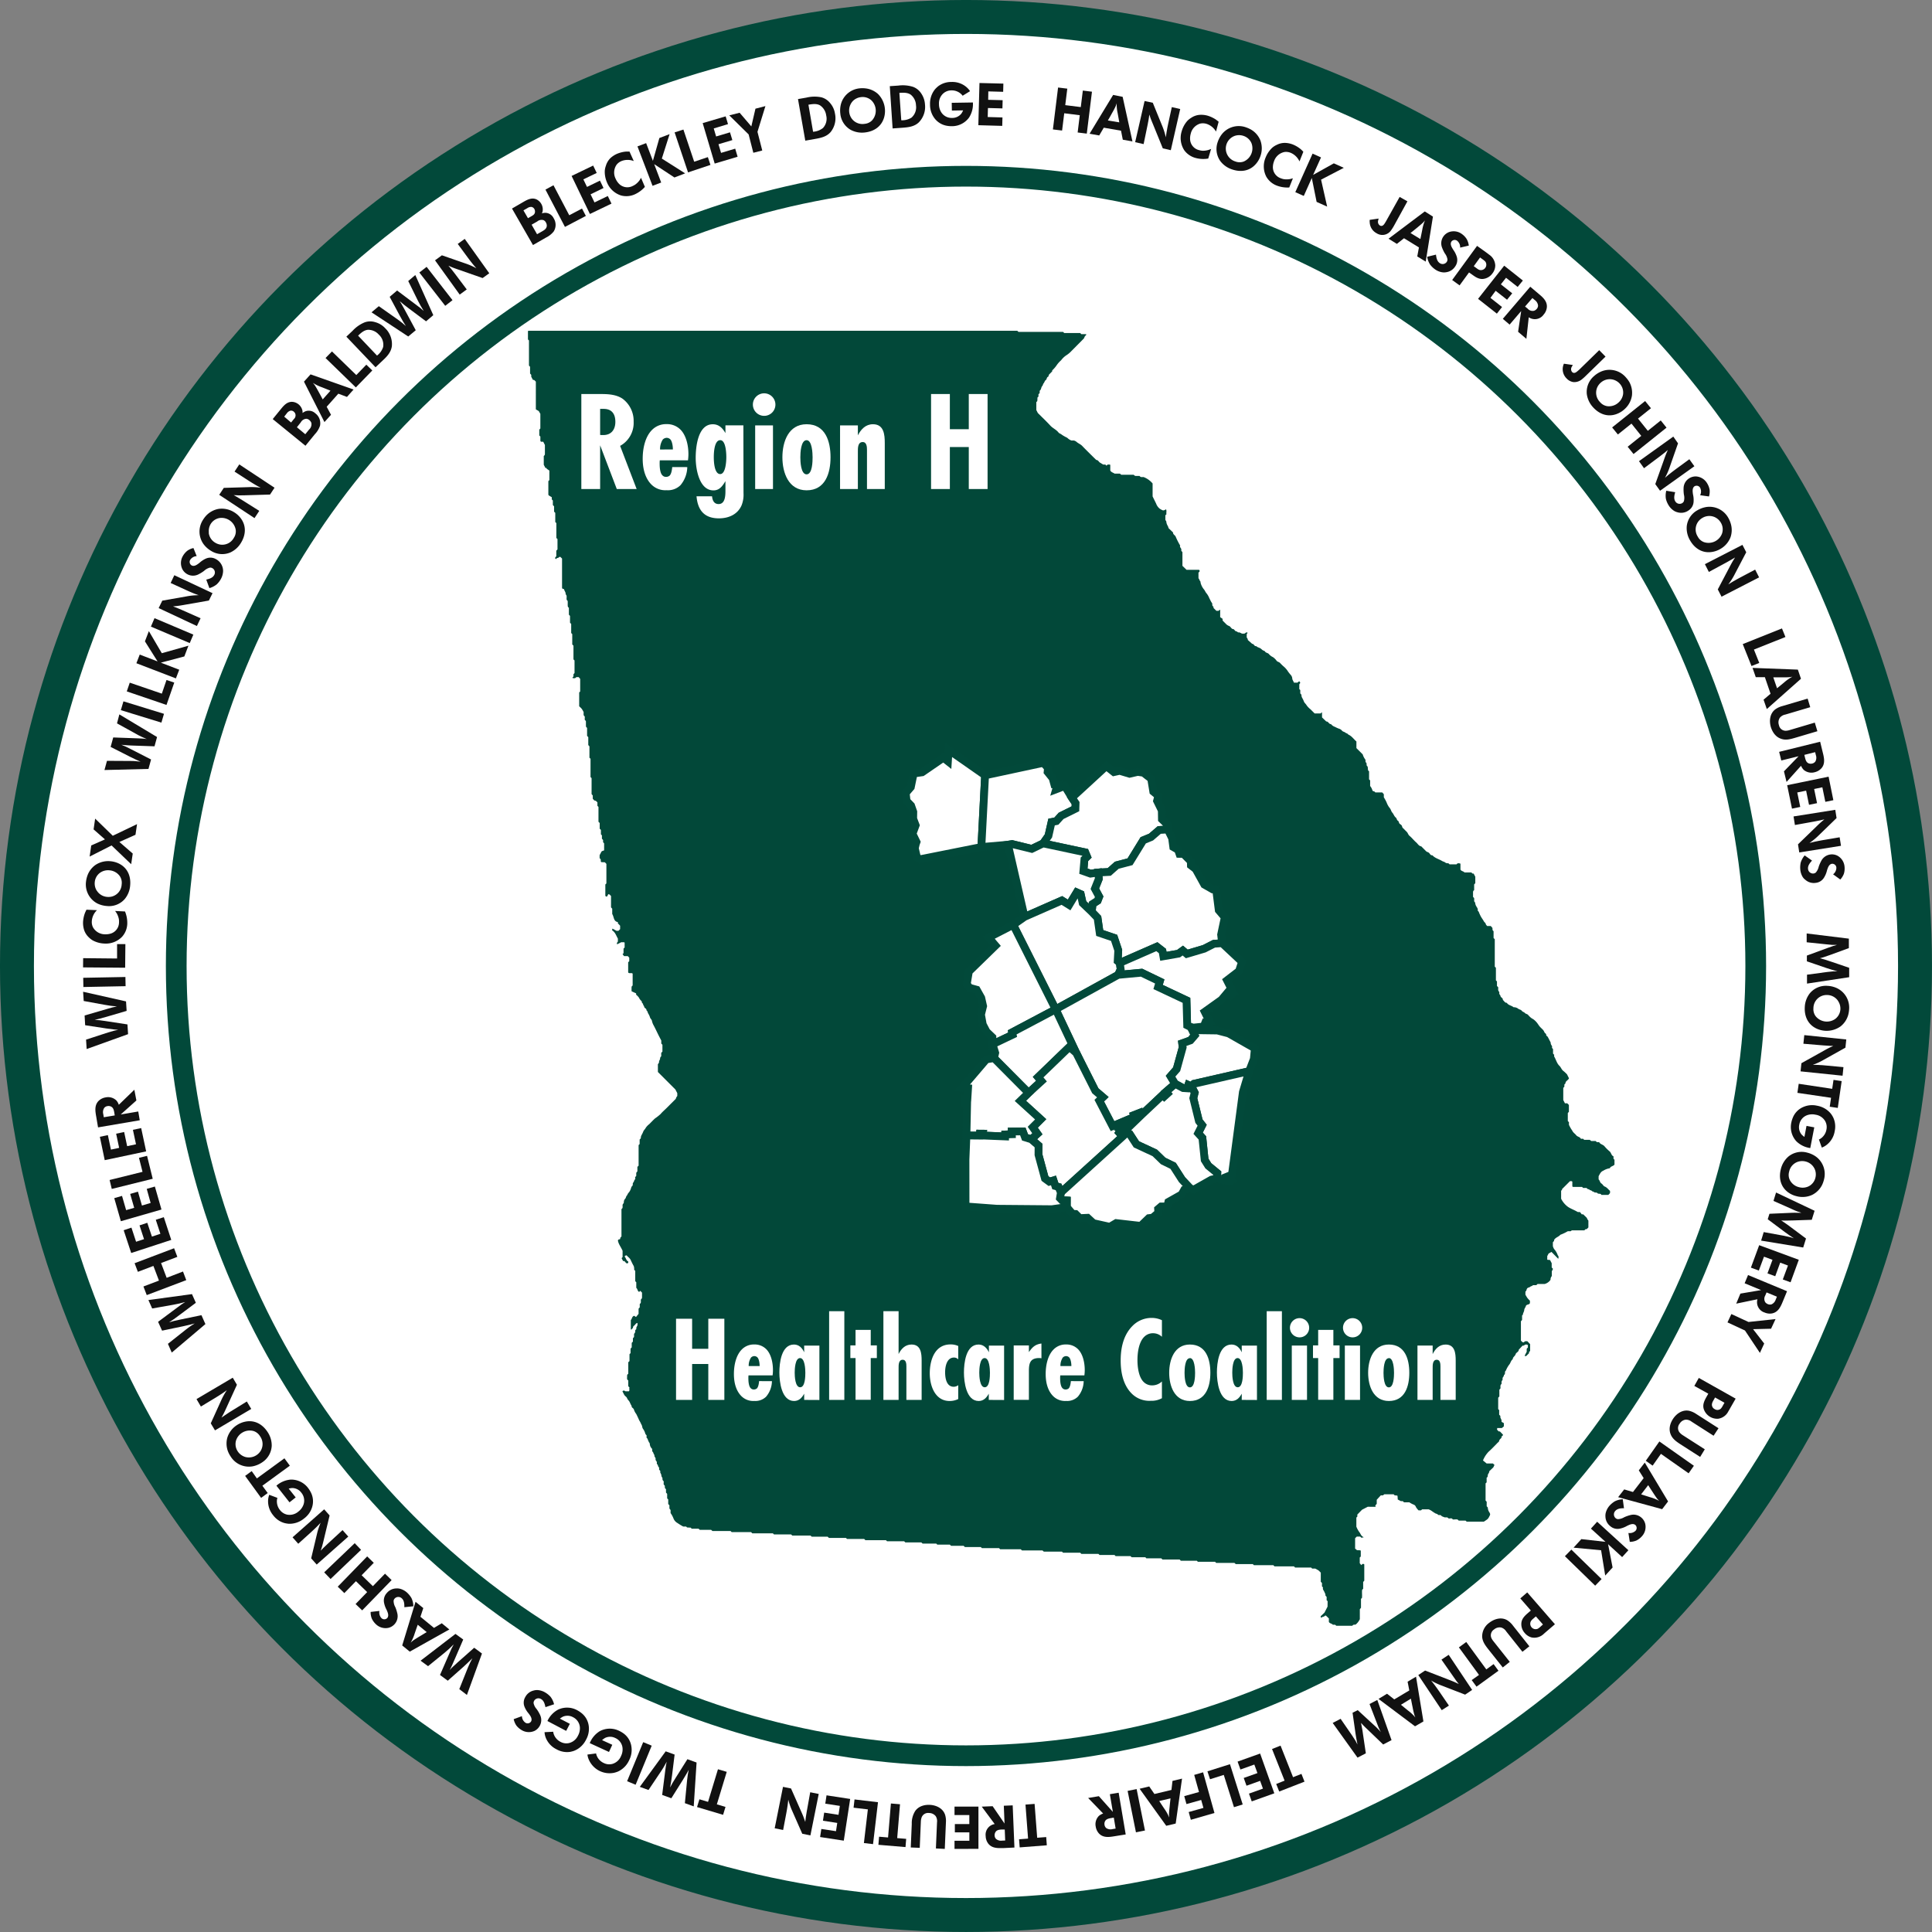 <svg id="Layer_1" data-name="Layer 1" xmlns="http://www.w3.org/2000/svg" viewBox="0 0 746.23 746.23"><rect x="0" y="0" width="746.23" height="746.23" fill="#808080" stroke="none"/><defs><style>.cls-1,.cls-6{fill:#fff;}.cls-2,.cls-4{fill:none;}.cls-2,.cls-4,.cls-6{stroke:#02493a;stroke-miterlimit:10;}.cls-2{stroke-width:8px;}.cls-3{fill:#111;}.cls-4{stroke-width:13.11px;}.cls-5{fill:#024839;}.cls-6{stroke-width:3px;fill-rule:evenodd;}</style></defs><title>region-h-healthcare-coalition-logomark</title><g id="white_bk" data-name="white bk"><ellipse class="cls-1" cx="374.17" cy="374.55" rx="366.5" ry="367"/></g><circle class="cls-2" cx="373.11" cy="373.11" r="305.04"/><path class="cls-3" d="M337.8,63.15a13.28,13.28,0,0,1,5.75-.12,6.4,6.4,0,0,1,3.33,2.14,8.1,8.1,0,0,1,1.94,4.13,8.52,8.52,0,0,1-1.71,7.2c-1.59,1.78-3.78,2.23-6,2.62l-3.75.66-2.82-16.06Zm2.57,13.19a6.85,6.85,0,0,0,3.81-1.44A5.26,5.26,0,0,0,345.43,70,5.5,5.5,0,0,0,343,66.11c-1.22-.65-2.66-.54-4.43-.21Z" transform="translate(-26.32 -25.45)"/><path class="cls-3" d="M360.45,59.57a8.61,8.61,0,0,1,5,2.19,9.29,9.29,0,0,1,2.37,9c-1,3.51-3.83,5.42-7.32,5.84a9.26,9.26,0,0,1-5.61-1,8.07,8.07,0,0,1-4-6.25,10,10,0,0,1,.25-3.73,8.3,8.3,0,0,1,7.24-6.05A10.52,10.52,0,0,1,360.45,59.57Zm-4.67,4.85A5.38,5.38,0,0,0,355,70.8a5.12,5.12,0,0,0,5.29,2.48,4.5,4.5,0,0,0,2.9-1.38,5.58,5.58,0,0,0-.28-7.67,5,5,0,0,0-4-1.27A5.27,5.27,0,0,0,355.78,64.42Z" transform="translate(-26.32 -25.45)"/><path class="cls-3" d="M373.25,58.51A13.26,13.26,0,0,1,379,59a6.39,6.39,0,0,1,3.09,2.47,8.34,8.34,0,0,1,1.5,4.32,8.51,8.51,0,0,1-2.46,7c-1.77,1.61-4,1.83-6.23,2l-3.81.27L370,58.73Zm1.18,13.39a6.88,6.88,0,0,0,3.93-1,5.28,5.28,0,0,0,1.76-4.76A5.48,5.48,0,0,0,378.07,62c-1.14-.77-2.58-.81-4.37-.67Z" transform="translate(-26.32 -25.45)"/><path class="cls-3" d="M398.13,62.43a3.48,3.48,0,0,0-.62-.7,5.31,5.31,0,0,0-3.74-1.37,4.69,4.69,0,0,0-3.1,1.17A5.14,5.14,0,0,0,389,65.67,5.79,5.79,0,0,0,390,69a4.76,4.76,0,0,0,4.08,2,4.45,4.45,0,0,0,3.57-1.68,7.48,7.48,0,0,0,.67-1.24l-4.34.08-.06-3,8.18-.13a9.56,9.56,0,0,1-1.49,5.83A8.15,8.15,0,0,1,394,74.19a10.09,10.09,0,0,1-2-.17,7.54,7.54,0,0,1-4.91-3.14,8.58,8.58,0,0,1-1.55-5.06,8.81,8.81,0,0,1,.19-2.24,8.66,8.66,0,0,1,1.81-3.73,10.74,10.74,0,0,1,1.18-1.11,8.31,8.31,0,0,1,5.05-1.63,8.42,8.42,0,0,1,4.94,1.31,7.9,7.9,0,0,1,1.5,1.25,5.87,5.87,0,0,1,.78,1Z" transform="translate(-26.32 -25.45)"/><path class="cls-3" d="M413.87,57.74l-.08,3.17-5.73-.16L408,64l5.59.15-.09,3.17-5.59-.15-.09,3.48,5.7.16-.09,3.26-9.23-.26.44-16.3Z" transform="translate(-26.32 -25.45)"/><path class="cls-3" d="M438.56,59.69l-.79,6.37,6,.75.79-6.38,3.53.44-2,16.19-3.53-.44.82-6.67-6-.75-.83,6.67L433,75.44l2-16.19Z" transform="translate(-26.32 -25.45)"/><path class="cls-3" d="M459.94,62.85l3.79,17.22L460,79.41l-.69-3.48-6.66-1.16-1.76,3-3.73-.66,9.11-15Zm-1.3,9.86c-.19-1.16-.41-2.33-.61-3.47a16.25,16.25,0,0,1-.4-3.89c-.1.31-.21.65-.33,1-.32.75-1,2-1.41,2.69-.55,1-1.09,2-1.66,2.94Z" transform="translate(-26.32 -25.45)"/><path class="cls-3" d="M471.58,65.14,475.19,74a26,26,0,0,1,1.43,4.5c.14-1,.27-2,.47-3,.11-.73.28-1.45.42-2.18l1.42-6.5,3.24.74-3.63,15.9-3.09-.71-3.73-9.17c-.34-.81-.67-1.64-1-2.46-.16-.47-.31-1-.47-1.41-.1.66-.18,1.33-.3,2l-.33,1.75-1.58,7.65-3.27-.74,3.64-15.9Z" transform="translate(-26.32 -25.45)"/><path class="cls-3" d="M496,76.27a6.54,6.54,0,0,0-3.71-3,4.86,4.86,0,0,0-2.37-.09,5.32,5.32,0,0,0-3.7,4,6.36,6.36,0,0,0-.23,2,4.5,4.5,0,0,0,3.53,4.27,6.32,6.32,0,0,0,1.21.22,7.34,7.34,0,0,0,2.44-.33l.94-.36L493,86.69a11.27,11.27,0,0,1-4.78-.2,7.94,7.94,0,0,1-4.48-3,8.7,8.7,0,0,1-1-7.31,10.29,10.29,0,0,1,2.15-4,7.28,7.28,0,0,1,1.55-1.24,6.76,6.76,0,0,1,3.12-1.12,9.12,9.12,0,0,1,3.13.29,12.12,12.12,0,0,1,3.23,1.5c.37.28.75.57,1.1.86Z" transform="translate(-26.32 -25.45)"/><path class="cls-3" d="M509.59,75.54a8.55,8.55,0,0,1,3.54,4.11,8.92,8.92,0,0,1,.06,6,9,9,0,0,1-1.79,3.13c-2.38,2.76-5.79,3.25-9.12,2.13a9.27,9.27,0,0,1-4.65-3.29,8.05,8.05,0,0,1-.95-7.38A9.9,9.9,0,0,1,498.5,77a8.32,8.32,0,0,1,9.15-2.34A11.19,11.19,0,0,1,509.59,75.54Zm-6.3,2.37a5.21,5.21,0,0,0,.23,9.92,4.55,4.55,0,0,0,3.21,0,5.57,5.57,0,0,0,3-7,5.07,5.07,0,0,0-3.1-2.89A5.3,5.3,0,0,0,503.29,77.91Z" transform="translate(-26.32 -25.45)"/><path class="cls-3" d="M528.24,87.8a6.53,6.53,0,0,0-3.38-3.32,4.77,4.77,0,0,0-2.36-.33,5.33,5.33,0,0,0-4.08,3.56,6.51,6.51,0,0,0-.44,2,4.51,4.51,0,0,0,3.08,4.61,5.76,5.76,0,0,0,1.18.34,7.47,7.47,0,0,0,2.46-.07l1-.27-1.41,3.54a11.49,11.49,0,0,1-4.74-.7,7.89,7.89,0,0,1-4.14-3.49,8.67,8.67,0,0,1-.25-7.37,10.33,10.33,0,0,1,2.55-3.78,6.81,6.81,0,0,1,1.67-1.08,6.94,6.94,0,0,1,3.21-.8,9,9,0,0,1,3.09.62,11.71,11.71,0,0,1,3.05,1.82c.35.31.69.64,1,1Z" transform="translate(-26.32 -25.45)"/><path class="cls-3" d="M533.51,93l8-4.46,3.85,1.73-8.78,4.57,2.35,10.41-4.07-1.82L533,94.2l-3.1,6.93-3.27-1.46,6.67-14.88,3.26,1.46Z" transform="translate(-26.32 -25.45)"/><path class="cls-3" d="M564.9,112.36a16.55,16.55,0,0,1-1.17,1.89,4.08,4.08,0,0,1-5.7,1.29,5,5,0,0,1-2.66-4.22,4.33,4.33,0,0,1,0-.95l3.46-.5a5,5,0,0,0-.21.8,1.68,1.68,0,0,0,.71,1.89,1,1,0,0,0,.82.11c.56-.16.93-.77,1.52-1.77l5.26-9.39,3,1.7Z" transform="translate(-26.32 -25.45)"/><path class="cls-3" d="M579.79,109.11,577,126.5l-3.27-2,.65-3.48-5.76-3.55-2.76,2.18-3.22-2,14-10.53Zm-4.85,8.67c.24-1.15.47-2.31.7-3.44a17.42,17.42,0,0,1,1.07-3.76c-.21.25-.43.52-.66.76-.56.57-1.65,1.45-2.3,2-.87.71-1.74,1.42-2.63,2.12Z" transform="translate(-26.32 -25.45)"/><path class="cls-3" d="M590.3,121.09a3.21,3.21,0,0,0-1.13-2.62,1.56,1.56,0,0,0-2.24.3c-.69,1.06.25,2.4.7,3.14a9.29,9.29,0,0,1,1.37,2.71,4.29,4.29,0,0,1-.63,3.76,4.9,4.9,0,0,1-3.38,2.2,4.51,4.51,0,0,1-1.44.06,6.45,6.45,0,0,1-2.86-1.09,8.55,8.55,0,0,1-2-1.92,7.77,7.77,0,0,1-1.13-3l3.4-.83c.15,1.14.34,2.52,1.45,3.27a1.93,1.93,0,0,0,2.71-.46,1.64,1.64,0,0,0,.28-.93,5,5,0,0,0-1-2.33,13.73,13.73,0,0,1-1.17-2.49,4.6,4.6,0,0,1,.55-4,4.73,4.73,0,0,1,2.18-1.75,5.33,5.33,0,0,1,5,.72,6.93,6.93,0,0,1,1.89,2,6.82,6.82,0,0,1,.79,2.48Z" transform="translate(-26.32 -25.45)"/><path class="cls-3" d="M600.43,123c.37.27.72.53,1.08.82a5.24,5.24,0,0,1,2.35,4.2,5,5,0,0,1-1.07,3,5.09,5.09,0,0,1-3.42,2.14c-1.82.27-3.24-.76-4.64-1.78l-1-.7-3.65,5-2.86-2.08,9.61-13.18Zm-4.87,5.26,1.14.83a4.13,4.13,0,0,0,1,.6,2.09,2.09,0,0,0,2.33-3.19,5.56,5.56,0,0,0-.84-.73l-1.2-.87Z" transform="translate(-26.32 -25.45)"/><path class="cls-3" d="M614.52,133.8l-2,2.48-4.5-3.54-2,2.54,4.39,3.46-2,2.48-4.4-3.45L602,140.5l4.48,3.54-2,2.55-7.26-5.71,10.09-12.81Z" transform="translate(-26.32 -25.45)"/><path class="cls-3" d="M620.69,139c.34.28.65.55,1,.86,1.29,1.19,2.34,2.6,2.07,4.5a5,5,0,0,1-1.19,2.57A4.15,4.15,0,0,1,616.8,148l-.92,8.33-3.2-2.73,1.19-8-4.47,5.23-2.62-2.23,10.6-12.4Zm-5.32,4.84,1,.82a2.52,2.52,0,0,0,2.5.81,2.4,2.4,0,0,0,1-.69,2,2,0,0,0,.52-1.31,3,3,0,0,0-1.26-2.12l-.92-.78Z" transform="translate(-26.32 -25.45)"/><path class="cls-3" d="M638.9,170.54a19.34,19.34,0,0,1-1.65,1.48,4.53,4.53,0,0,1-3.28,1,4.46,4.46,0,0,1-2.55-1.39,5,5,0,0,1-1.36-4.8,4.33,4.33,0,0,1,.32-.9l3.46.5a5.8,5.8,0,0,0-.44.72,1.69,1.69,0,0,0,.16,2,1,1,0,0,0,.75.33c.59,0,1.11-.47,2-1.26l7.7-7.52,2.44,2.49Z" transform="translate(-26.32 -25.45)"/><path class="cls-3" d="M655.64,173a8.63,8.63,0,0,1,1,5.33,8.88,8.88,0,0,1-2.93,5.24,9.24,9.24,0,0,1-3.1,1.84c-3.44,1.21-6.64-.06-9-2.68a9.32,9.32,0,0,1-2.4-5.16,8.08,8.08,0,0,1,2.84-6.89,9.72,9.72,0,0,1,3.2-1.92,8.29,8.29,0,0,1,9.1,2.5A10.46,10.46,0,0,1,655.64,173ZM649,172a5.19,5.19,0,0,0-4.41,1.27,5.38,5.38,0,0,0-1.29,1.7,5.12,5.12,0,0,0,1,5.76,4.55,4.55,0,0,0,2.79,1.6,5.38,5.38,0,0,0,4.36-1.39,5.32,5.32,0,0,0,1.78-3.22,5.06,5.06,0,0,0-1.26-4.05A5.25,5.25,0,0,0,649,172Z" transform="translate(-26.32 -25.45)"/><path class="cls-3" d="M664,183.13l-5,4,3.78,4.72,5-4,2.23,2.78-12.74,10.19L655,198l5.25-4.2-3.78-4.73-5.25,4.2L649,190.54l12.74-10.19Z" transform="translate(-26.32 -25.45)"/><path class="cls-3" d="M674.45,196.69l-3.15,9a25.73,25.73,0,0,1-1.9,4.33c.75-.66,1.51-1.31,2.3-1.91.57-.47,1.18-.9,1.76-1.35l5.37-3.93,1.94,2.71L667.51,215l-1.84-2.57L669,203.1c.28-.83.59-1.67.92-2.48.19-.45.4-.91.59-1.36-.52.43-1,.87-1.53,1.27l-1.41,1.09-6.25,4.68-1.95-2.72,13.26-9.5Z" transform="translate(-26.32 -25.45)"/><path class="cls-3" d="M683,216.73a3.24,3.24,0,0,0,0-2.86,1.57,1.57,0,0,0-2.18-.59c-1,.71-.7,2.3-.58,3.16a9.49,9.49,0,0,1,.21,3,4.26,4.26,0,0,1-2,3.21,4.88,4.88,0,0,1-4,.72,5.41,5.41,0,0,1-1.35-.5,6.68,6.68,0,0,1-2.2-2.12,8.76,8.76,0,0,1-1.12-2.56,7.8,7.8,0,0,1,.13-3.19l3.45.56c-.3,1.1-.67,2.45.06,3.57a1.94,1.94,0,0,0,2.68.63,1.65,1.65,0,0,0,.62-.74,5,5,0,0,0,0-2.53,14.16,14.16,0,0,1-.11-2.75,4.58,4.58,0,0,1,2.08-3.5,4.75,4.75,0,0,1,2.69-.77,5.36,5.36,0,0,1,4.28,2.59,7.13,7.13,0,0,1,1,2.56,6.65,6.65,0,0,1-.25,2.59Z" transform="translate(-26.32 -25.45)"/><path class="cls-3" d="M694.75,227.47a8.59,8.59,0,0,1,0,5.43,8.88,8.88,0,0,1-3.92,4.57,9.17,9.17,0,0,1-3.4,1.19c-3.61.51-6.5-1.36-8.27-4.39a9.27,9.27,0,0,1-1.34-5.54,8.06,8.06,0,0,1,4.13-6.2,10,10,0,0,1,3.52-1.26,8.31,8.31,0,0,1,8.43,4.25A10,10,0,0,1,694.75,227.47Zm-6.31-2.36a5.17,5.17,0,0,0-4.57.38,5.44,5.44,0,0,0-1.61,1.42,5.12,5.12,0,0,0-.17,5.83,4.45,4.45,0,0,0,2.42,2.12,5.57,5.57,0,0,0,6.93-3.31,5,5,0,0,0-.44-4.21A5.29,5.29,0,0,0,688.44,225.11Z" transform="translate(-26.32 -25.45)"/><path class="cls-3" d="M700.8,238.76l-4.42,8.43a25,25,0,0,1-2.52,4c.85-.53,1.69-1.07,2.56-1.54.63-.38,1.29-.72,1.94-1.08l5.88-3.11,1.53,3-14.51,7.46-1.45-2.81,4.61-8.76c.41-.78.83-1.57,1.28-2.32.25-.42.53-.85.78-1.26-.57.35-1.14.71-1.7,1l-1.55.88-6.87,3.71-1.53-3,14.5-7.46Z" transform="translate(-26.32 -25.45)"/><path class="cls-3" d="M715.94,271.49l-12.17,4.85,2.06,5.17-3,1.19-3.38-8.47,15.15-6.05Z" transform="translate(-26.32 -25.45)"/><path class="cls-3" d="M721.94,287.62l-13.19,11.7-1.26-3.62,2.7-2.29L708,287l-3.52,0-1.25-3.58,17.51.67Zm-9.24,3.67c.92-.74,1.83-1.5,2.72-2.23a16.73,16.73,0,0,1,3.21-2.24c-.33.06-.67.13-1,.17-.8.09-2.19.09-3,.08-1.12,0-2.25,0-3.38,0Z" transform="translate(-26.32 -25.45)"/><path class="cls-3" d="M725.52,298.6l-9.66,2.86a3.52,3.52,0,0,0-2.09,1.23,3.23,3.23,0,0,0-.34,2.84,2.65,2.65,0,0,0,2.76,2.17,5.39,5.39,0,0,0,1.33-.25l9.76-2.89,1,3.32-8.71,2.58c-1.73.49-3.45,1-5.26.36-2.8-.91-3.72-3.7-4-4.52-.7-2.39-.42-5.24,1.7-6.86a8.24,8.24,0,0,1,2.74-1.27l9.76-2.89Z" transform="translate(-26.32 -25.45)"/><path class="cls-3" d="M730.38,316.18c.11.43.21.83.29,1.26.35,1.72.38,3.48-.94,4.87a5.08,5.08,0,0,1-2.46,1.4,4.62,4.62,0,0,1-4.24-.88,4.86,4.86,0,0,1-1.06-1.6l-5.6,6.24-1-4.09,5.65-5.84-6.68,1.65-.83-3.34,15.84-3.91Zm-7.14.84.3,1.23c.25.91.54,1.82,1.57,2.11a2.35,2.35,0,0,0,1.19,0,2.09,2.09,0,0,0,1.19-.77,3,3,0,0,0,.21-2.46l-.29-1.16Z" transform="translate(-26.32 -25.45)"/><path class="cls-3" d="M734.45,334.52l-3.1.64-1.15-5.62-3.17.66,1.12,5.47-3.1.64-1.12-5.47-3.42.7,1.15,5.59-3.19.66-1.86-9.06,16-3.29Z" transform="translate(-26.32 -25.45)"/><path class="cls-3" d="M735.69,341.42l-6.83,6.63a25.75,25.75,0,0,1-3.64,3c1-.24,1.93-.49,2.91-.67.73-.16,1.46-.28,2.18-.42l6.57-1.11.52,3.29-16.12,2.56-.49-3.13,7.12-6.89c.62-.61,1.27-1.23,1.93-1.8.37-.32.77-.64,1.14-.95-.66.15-1.31.32-1.94.44l-1.75.35-7.69,1.39-.53-3.31,16.12-2.56Z" transform="translate(-26.32 -25.45)"/><path class="cls-3" d="M734.35,363.15a3.2,3.2,0,0,0,1.26-2.57,1.57,1.57,0,0,0-1.68-1.5c-1.26.17-1.66,1.75-1.94,2.57a9.12,9.12,0,0,1-1.17,2.81,4.26,4.26,0,0,1-3.26,2,4.87,4.87,0,0,1-3.87-1.14,4.67,4.67,0,0,1-1-1,6.62,6.62,0,0,1-1-2.88,8.92,8.92,0,0,1,.14-2.79,8,8,0,0,1,1.54-2.8l2.84,2c-.76.86-1.69,1.9-1.54,3.23a1.94,1.94,0,0,0,2.11,1.76,1.66,1.66,0,0,0,.89-.38,5.1,5.1,0,0,0,1.13-2.28,15.27,15.27,0,0,1,1.13-2.5A4.66,4.66,0,0,1,736.1,356a5.32,5.32,0,0,1,2.67,4.22,7,7,0,0,1-.26,2.73,6.76,6.76,0,0,1-1.38,2.21Z" transform="translate(-26.32 -25.45)"/><path class="cls-3" d="M733.55,394.18c-1,.33-1.91.69-2.9,1-.46.14-.92.26-1.38.38l2.34.67,2.5.83,6.45,2.2,0,3.63-16.29,2.47,0-3.44,7.85-1.05c.76-.07,1.52-.17,2.28-.23.56,0,1.11,0,1.66,0-1.39-.38-2.78-.8-4.15-1.25l-7.69-2.63,0-2.22,8.15-3c.67-.26,1.34-.5,2-.7.48-.16,1-.28,1.47-.43-.62,0-1.22,0-1.84,0l-2.36-.23-7.5-.78,0-3.4L740.44,388l0,3.65Z" transform="translate(-26.32 -25.45)"/><path class="cls-3" d="M740.21,417.38a8.6,8.6,0,0,1-3,4.53,9.29,9.29,0,0,1-9.27.82c-3.3-1.55-4.7-4.7-4.53-8.2a9.29,9.29,0,0,1,1.91-5.37,8.08,8.08,0,0,1,6.84-2.93,9.75,9.75,0,0,1,3.64.88,8.3,8.3,0,0,1,4.74,8.16A10.92,10.92,0,0,1,740.21,417.38Zm-4-5.42a5.17,5.17,0,0,0-4-2.19,5.39,5.39,0,0,0-2.12.31,5.13,5.13,0,0,0-3.34,4.79,4.55,4.55,0,0,0,.87,3.1,5.58,5.58,0,0,0,7.61,1,5.05,5.05,0,0,0,1.94-3.77A5.32,5.32,0,0,0,736.22,412Z" transform="translate(-26.32 -25.45)"/><path class="cls-3" d="M739.11,430.11l-8.31,4.64a25.46,25.46,0,0,1-4.29,2c1,0,2,0,3,.1.74,0,1.47.11,2.21.16l6.63.62-.34,3.31-16.23-1.68.33-3.15,8.65-4.82c.76-.43,1.55-.86,2.33-1.24l1.35-.63c-.68,0-1.35,0-2-.07l-1.78-.11-7.78-.65.34-3.33,16.22,1.68Z" transform="translate(-26.32 -25.45)"/><path class="cls-3" d="M736.16,453.38l-3.11-.46.51-3.45-13-1.91.51-3.5L734,446l.51-3.45,3.15.47Z" transform="translate(-26.32 -25.45)"/><path class="cls-3" d="M728.87,465.58a4.16,4.16,0,0,0,.81-.46,5.29,5.29,0,0,0,2.1-3.38,4.71,4.71,0,0,0-.5-3.27,5.14,5.14,0,0,0-3.72-2.47,5.77,5.77,0,0,0-3.43.26,4.71,4.71,0,0,0-2.84,3.57,4.44,4.44,0,0,0,.91,3.85,8.1,8.1,0,0,0,1.07.9l.81-4.26,3,.57-1.55,8a9.59,9.59,0,0,1-5.4-2.65,8.17,8.17,0,0,1-1.93-7.16,11.11,11.11,0,0,1,.58-1.91,7.52,7.52,0,0,1,4.08-4.16,8.53,8.53,0,0,1,5.26-.49,9,9,0,0,1,2.16.65,8.65,8.65,0,0,1,3.28,2.53,9.94,9.94,0,0,1,.84,1.38,8.27,8.27,0,0,1,.57,5.28,8.36,8.36,0,0,1-2.3,4.57,7.72,7.72,0,0,1-1.52,1.21,6.52,6.52,0,0,1-1.16.56Z" transform="translate(-26.32 -25.45)"/><path class="cls-3" d="M730.11,483.11a8.61,8.61,0,0,1-3.82,3.85,8.87,8.87,0,0,1-6,.53A9.11,9.11,0,0,1,717,486c-2.94-2.16-3.7-5.52-2.85-8.92a9.35,9.35,0,0,1,2.92-4.9,8.07,8.07,0,0,1,7.29-1.53,9.9,9.9,0,0,1,3.39,1.56,8.32,8.32,0,0,1,3.06,8.93A11,11,0,0,1,730.11,483.11Zm-2.86-6.1a5.19,5.19,0,0,0-3.53-2.93,5.28,5.28,0,0,0-2.14-.1,5.08,5.08,0,0,0-4.2,4,4.52,4.52,0,0,0,.24,3.21,5.4,5.4,0,0,0,3.61,2.82,5.31,5.31,0,0,0,3.66-.34,5,5,0,0,0,2.63-3.32A5.19,5.19,0,0,0,727.25,477Z" transform="translate(-26.32 -25.45)"/><path class="cls-3" d="M718.81,496.84c-1,0-2,.07-3.07.06-.48,0-1,0-1.43-.06l2,1.36c.71.51,1.41,1,2.12,1.56l5.46,4.07-1.09,3.47-16.25-2.67,1-3.29,7.78,1.42c.75.17,1.5.31,2.25.49.53.14,1.06.31,1.59.47-1.21-.78-2.4-1.62-3.56-2.47l-6.51-4.87.66-2.11,8.69-.38c.71,0,1.42-.06,2.14,0,.51,0,1,0,1.53,0-.59-.18-1.16-.39-1.75-.59s-1.45-.63-2.17-.95l-6.88-3.05,1-3.24,14.88,7.05-1.09,3.49Z" transform="translate(-26.32 -25.45)"/><path class="cls-3" d="M717.92,520.73l-3-1.09,2-5.38-3-1.12L712,518.39l-3-1.1,1.94-5.24-3.28-1.21-2,5.36-3.06-1.13,3.2-8.67,15.3,5.64Z" transform="translate(-26.32 -25.45)"/><path class="cls-3" d="M714.9,528.21c-.17.4-.33.79-.52,1.19-.74,1.59-1.75,3-3.65,3.36a5,5,0,0,1-2.8-.34,4.17,4.17,0,0,1-2.8-5.14l-8.2,1.7,1.61-3.88,8-1.35-6.36-2.64,1.32-3.18,15.06,6.25Zm-6.25-3.57-.49,1.18a2.51,2.51,0,0,0,0,2.63,2.4,2.4,0,0,0,1,.72,2.08,2.08,0,0,0,1.41.08,3,3,0,0,0,1.62-1.85l.46-1.11Z" transform="translate(-26.32 -25.45)"/><path class="cls-3" d="M710.39,538.67l-6.95.17,4.3,5.55L706.08,548l-5.77-8.65-6.75-3.13,1.49-3.22,6.62,3.06,10.45-1.12Z" transform="translate(-26.32 -25.45)"/><path class="cls-3" d="M694.56,569.42c-.22.41-.44.79-.68,1.18a5.22,5.22,0,0,1-3.89,2.83,5.48,5.48,0,0,1-5.63-3.84c-.49-1.78.37-3.32,1.22-4.83l.57-1-5.4-3,1.73-3.09,14.23,8Zm-5.8-4.2-.69,1.23a4,4,0,0,0-.47,1.09,1.89,1.89,0,0,0,1,2.17,1.92,1.92,0,0,0,2.44-.24,5.08,5.08,0,0,0,.63-.93l.72-1.29Z" transform="translate(-26.32 -25.45)"/><path class="cls-3" d="M688.19,580l-8.48-5.43a3.56,3.56,0,0,0-2.3-.78,3.22,3.22,0,0,0-2.37,1.6,2.65,2.65,0,0,0,.17,3.51,5.2,5.2,0,0,0,1,.84l8.58,5.5L683,588.18l-7.64-4.9c-1.51-1-3-2-3.72-3.75-1.15-2.71.36-5.23.82-5.95,1.34-2.1,3.69-3.75,6.3-3.21a8.36,8.36,0,0,1,2.75,1.24l8.58,5.49Z" transform="translate(-26.32 -25.45)"/><path class="cls-3" d="M678.55,594.51,667.85,587l-3.21,4.55L662,589.68l5.25-7.47,13.33,9.39Z" transform="translate(-26.32 -25.45)"/><path class="cls-3" d="M668.32,608.37l-17-4.64,2.34-3,3.39,1,4.13-5.36-1.88-3,2.31-3,9,15Zm-8.12-5.73c1.12.37,2.25.71,3.35,1.07a16.81,16.81,0,0,1,3.63,1.45c-.23-.23-.48-.48-.69-.73-.51-.63-1.27-1.8-1.72-2.5-.62-.94-1.24-1.88-1.84-2.84Z" transform="translate(-26.32 -25.45)"/><path class="cls-3" d="M655.29,617.56a3.24,3.24,0,0,0,2.74-.84,1.58,1.58,0,0,0-.07-2.26c-1-.8-2.41,0-3.2.36a9.38,9.38,0,0,1-2.84,1.08,4.26,4.26,0,0,1-3.67-1,4.86,4.86,0,0,1-1.83-3.59,5,5,0,0,1,.09-1.44,6.75,6.75,0,0,1,1.38-2.73,9.13,9.13,0,0,1,2.13-1.8,7.72,7.72,0,0,1,3.09-.81l.47,3.47c-1.15,0-2.54.07-3.4,1.09a1.94,1.94,0,0,0,.17,2.75,1.69,1.69,0,0,0,.89.38,5.17,5.17,0,0,0,2.43-.74,13.92,13.92,0,0,1,2.59-.89,4.58,4.58,0,0,1,4,1,4.66,4.66,0,0,1,1.51,2.36,5.34,5.34,0,0,1-1.23,4.84,7,7,0,0,1-2.17,1.68,6.72,6.72,0,0,1-2.55.52Z" transform="translate(-26.32 -25.45)"/><path class="cls-3" d="M647.44,621.89l1.74,9L646.33,634l-1.59-9.77-10.63-1,3-3.3,9.32,1.05-5.62-5.11,2.41-2.65,12.06,11-2.41,2.65Z" transform="translate(-26.32 -25.45)"/><path class="cls-3" d="M630.76,626.53l2.49-2.55,11.68,11.38-2.48,2.55Z" transform="translate(-26.32 -25.45)"/><path class="cls-3" d="M623.55,655.69c-.35.3-.68.59-1,.88a5.25,5.25,0,0,1-4.61,1.35,5.14,5.14,0,0,1-2.68-1.71,5.08,5.08,0,0,1-1.32-3.81c.14-1.84,1.47-3,2.78-4.13l.88-.77-4.06-4.67,2.67-2.32,10.7,12.3Zm-4-5.91-1.07.92a4.09,4.09,0,0,0-.81.86,2.09,2.09,0,0,0,2.59,3,4.93,4.93,0,0,0,.9-.66l1.12-1Z" transform="translate(-26.32 -25.45)"/><path class="cls-3" d="M614.36,663.45l-6.28-7.89a3.5,3.5,0,0,0-1.92-1.48,3.25,3.25,0,0,0-2.76.75,2.66,2.66,0,0,0-1,3.38,5.72,5.72,0,0,0,.73,1.13l6.34,8-2.71,2.16-5.65-7.11c-1.11-1.43-2.18-2.85-2.31-4.75a6.52,6.52,0,0,1,2.7-5.37c2-1.55,4.71-2.36,7-1a8.12,8.12,0,0,1,2.19,2.06l6.35,8Z" transform="translate(-26.32 -25.45)"/><path class="cls-3" d="M596.62,676.92l-1.86-2.54,2.82-2-7.77-10.64,2.85-2.08,7.74,10.59,2.82-2.05,1.88,2.57Z" transform="translate(-26.32 -25.45)"/><path class="cls-3" d="M592.22,680l-8.88-3.44a25,25,0,0,1-4.25-2c.62.78,1.25,1.55,1.82,2.37.45.59.86,1.2,1.29,1.8l3.76,5.5L583.19,686l-9.06-13.56,2.63-1.75,9.23,3.58c.82.31,1.66.65,2.45,1l1.34.63c-.41-.53-.84-1-1.22-1.58l-1-1.44-4.48-6.4,2.79-1.86,9.06,13.56Z" transform="translate(-26.32 -25.45)"/><path class="cls-3" d="M572.87,692.23l-14.1-10.58,3.29-2,2.79,2.19,5.81-3.46L570,675l3.26-1.94,2.85,17.29Zm-5.44-8.32,2.72,2.22a16.17,16.17,0,0,1,2.84,2.69c-.12-.3-.26-.62-.36-.94a30.22,30.22,0,0,1-.69-3c-.23-1.1-.45-2.2-.66-3.32Z" transform="translate(-26.32 -25.45)"/><path class="cls-3" d="M555.21,694.11c-.73-.71-1.48-1.39-2.2-2.13-.34-.35-.65-.71-1-1.06.16.8.3,1.58.46,2.39s.26,1.74.4,2.61l1,6.74-3.21,1.67-9.59-13.4,3.06-1.59,4.49,6.52c.41.65.84,1.28,1.24,1.93.27.49.53,1,.79,1.47-.3-1.41-.55-2.84-.77-4.27l-1.14-8,2-1,6.4,5.89a19.54,19.54,0,0,1,1.53,1.49c.37.36.69.73,1,1.12-.29-.55-.54-1.1-.81-1.66-.3-.73-.58-1.47-.86-2.21l-2.7-7,3-1.57,5.5,15.52-3.23,1.69Z" transform="translate(-26.32 -25.45)"/><path class="cls-3" d="M520.41,717.42l-1.16-2.92,3.24-1.28L517.64,701l3.29-1.31,4.83,12.2,3.24-1.28,1.18,3Z" transform="translate(-26.32 -25.45)"/><path class="cls-3" d="M509.8,721.23l-1.07-3,5.4-1.93-1.09-3-5.26,1.88-1.07-3L512,710.3,510.8,707l-5.37,1.92-1.09-3.06,8.7-3.11,5.48,15.36Z" transform="translate(-26.32 -25.45)"/><path class="cls-3" d="M502.94,723.47,499,711l-5.31,1.68-1-3.06,8.7-2.75,4.92,15.55Z" transform="translate(-26.32 -25.45)"/><path class="cls-3" d="M486.28,728.34l-.83-3,5.69-1.59-.86-3.07-5.69,1.59-.86-3.07,5.7-1.59L487.58,711l3.43-1,4.39,15.71Z" transform="translate(-26.32 -25.45)"/><path class="cls-3" d="M476.78,730.66l-10.29-14.31,3.72-.89,2,2.92,6.58-1.57.4-3.49,3.69-.88-2.45,17.35Zm-2.7-9.57c.63,1,1.3,2,1.93,2.94a17,17,0,0,1,1.9,3.41c0-.32-.06-.67-.07-1,0-.81.14-2.19.23-3,.11-1.12.23-2.24.36-3.37Z" transform="translate(-26.32 -25.45)"/><path class="cls-3" d="M461.86,717.18l3.48-.7,3.22,16-3.48.7Z" transform="translate(-26.32 -25.45)"/><path class="cls-3" d="M456.82,734.69c-.43.07-.84.14-1.28.19-1.74.22-3.49.12-4.79-1.3a5.06,5.06,0,0,1-1.2-2.56,4.56,4.56,0,0,1,1.19-4.16,4.89,4.89,0,0,1,1.67-.94l-5.8-6,4.14-.7,5.41,6.07L455,718.45l3.4-.57L461.12,734Zm-.3-7.19-1.25.21c-.93.18-1.86.41-2.23,1.41a2.22,2.22,0,0,0-.1,1.19,2,2,0,0,0,.68,1.24,3,3,0,0,0,2.43.38l1.18-.2Z" transform="translate(-26.32 -25.45)"/><path class="cls-3" d="M420.17,739l-.24-3.13,3.48-.27-1-13.13,3.52-.27,1,13.08,3.48-.27.24,3.18Z" transform="translate(-26.32 -25.45)"/><path class="cls-3" d="M413.79,739.27c-.44,0-.86,0-1.3,0-1.75,0-3.48-.32-4.58-1.9a4.94,4.94,0,0,1-.87-2.69,4.16,4.16,0,0,1,3.48-4.69l-5-6.73,4.2-.17,4.6,6.7-.28-6.88,3.43-.14.67,16.29Zm.61-7.17-1.27,0c-.95.07-1.89.17-2.38,1.12a2.24,2.24,0,0,0-.26,1.16,2,2,0,0,0,.52,1.32,2.92,2.92,0,0,0,2.36.69l1.2-.05Z" transform="translate(-26.32 -25.45)"/><path class="cls-3" d="M395,739.59v-3.16h5.73v-3.24h-5.6V730h5.59v-3.49H395v-3.26h9.24l0,16.31Z" transform="translate(-26.32 -25.45)"/><path class="cls-3" d="M387.81,739.41l.43-10.06a3.6,3.6,0,0,0-.48-2.38,3.26,3.26,0,0,0-2.58-1.25,2.66,2.66,0,0,0-2.95,1.91A5.34,5.34,0,0,0,382,729l-.43,10.17-3.47-.14.39-9.08a8.76,8.76,0,0,1,1.38-5.09c1.76-2.36,4.7-2.32,5.55-2.29,2.5.11,5.1,1.31,5.94,3.84a8.29,8.29,0,0,1,.32,3l-.44,10.18Z" transform="translate(-26.32 -25.45)"/><path class="cls-3" d="M365.6,738l.26-3.13,3.47.3,1.1-13.13,3.52.3-1.09,13.07,3.47.29-.26,3.18Z" transform="translate(-26.32 -25.45)"/><path class="cls-3" d="M360,737.32l1.53-13-5.52-.65.37-3.19,9.06,1.07-1.91,16.19Z" transform="translate(-26.32 -25.45)"/><path class="cls-3" d="M343.08,735l.48-3.12,5.66.86.49-3.19-5.53-.85.48-3.13,5.53.85.52-3.45-5.63-.86.49-3.22,9.13,1.4-2.47,16.11Z" transform="translate(-26.32 -25.45)"/><path class="cls-3" d="M336.19,733.73,332.35,725a26.89,26.89,0,0,1-1.56-4.45c-.1,1-.21,2-.38,3-.1.73-.24,1.46-.37,2.19l-1.24,6.54-3.26-.66,3.21-16,3.1.62,4,9.07c.36.8.71,1.63,1,2.44.17.46.33.94.5,1.4.08-.67.15-1.34.25-2s.19-1.16.28-1.76l1.38-7.69,3.29.66-3.21,16Z" transform="translate(-26.32 -25.45)"/><path class="cls-3" d="M295.55,723.42l.92-3,3.33,1,3.83-12.6,3.39,1-3.82,12.55,3.34,1-.93,3.05Z" transform="translate(-26.32 -25.45)"/><path class="cls-3" d="M290.85,721.92l.86-8.88c.09-.73.16-1.46.28-2.21s.24-1.21.36-1.8c-.3.55-.59,1.08-.9,1.61-.47.81-.95,1.6-1.43,2.38l-4.4,7-3.54-1.28,1.2-9.51c.08-.54.16-1.1.23-1.64s.21-1.12.34-1.69c-.4.72-.79,1.43-1.21,2.14s-.82,1.3-1.24,1.93l-4.6,6.86-3.36-1.21,10-13.72,3.45,1.25-1,8.09c-.1.82-.23,1.65-.36,2.47s-.24,1.43-.38,2.15c.31-.58.59-1.17.91-1.71s.76-1.28,1.16-1.89l4.61-7.32,3.54,1.28-1.1,16.94Z" transform="translate(-26.32 -25.45)"/><path class="cls-3" d="M274.75,698.35l3.29,1.36-6.21,15.09-3.29-1.36Z" transform="translate(-26.32 -25.45)"/><path class="cls-3" d="M256.57,702.71a3.1,3.1,0,0,0,.25.9,5.27,5.27,0,0,0,2.79,2.84,4.67,4.67,0,0,0,3.29.29,5.16,5.16,0,0,0,3.28-3,5.75,5.75,0,0,0,.56-3.4,4.71,4.71,0,0,0-2.8-3.6,4.43,4.43,0,0,0-3.95,0,8,8,0,0,0-1.13.83l3.95,1.8-1.27,2.77-7.43-3.41a9.55,9.55,0,0,1,3.86-4.61,8.19,8.19,0,0,1,7.41-.18,11,11,0,0,1,1.72,1,7.56,7.56,0,0,1,3.08,5,8.59,8.59,0,0,1-.78,5.23,9.38,9.38,0,0,1-1.14,1.94,8.84,8.84,0,0,1-3.24,2.59,11,11,0,0,1-1.54.49,8.72,8.72,0,0,1-10-5.79,6.88,6.88,0,0,1-.26-1.26Z" transform="translate(-26.32 -25.45)"/><path class="cls-3" d="M240,694.33a3.87,3.87,0,0,0,.2.91,5.29,5.29,0,0,0,2.63,3,4.66,4.66,0,0,0,3.28.46,5.21,5.21,0,0,0,3.44-2.83,5.86,5.86,0,0,0,.74-3.37,4.77,4.77,0,0,0-2.59-3.76,4.44,4.44,0,0,0-3.95-.23,7.93,7.93,0,0,0-1.18.76l3.85,2L245,694l-7.24-3.81a9.48,9.48,0,0,1,4.1-4.39,8.15,8.15,0,0,1,7.42.23,11.65,11.65,0,0,1,1.66,1.1,7.59,7.59,0,0,1,2.8,5.11,8.59,8.59,0,0,1-1.07,5.18,8.83,8.83,0,0,1-1.25,1.88,8.57,8.57,0,0,1-3.37,2.4,10.6,10.6,0,0,1-1.56.41,8.26,8.26,0,0,1-5.22-1,8.41,8.41,0,0,1-3.71-3.53,7.81,7.81,0,0,1-.72-1.81,6.71,6.71,0,0,1-.19-1.27Z" transform="translate(-26.32 -25.45)"/><path class="cls-3" d="M227.91,688.31a3.21,3.21,0,0,0,1.34,2.52,1.57,1.57,0,0,0,2.2-.48c.61-1.12-.44-2.37-.95-3.08a9.24,9.24,0,0,1-1.59-2.59,4.23,4.23,0,0,1,.32-3.79,4.86,4.86,0,0,1,3.19-2.47,4.49,4.49,0,0,1,1.42-.19,6.56,6.56,0,0,1,2.94.86,8.76,8.76,0,0,1,2.18,1.74,7.75,7.75,0,0,1,1.37,2.89L237,684.83c-.25-1.12-.55-2.48-1.71-3.13a1.91,1.91,0,0,0-2.66.68,1.57,1.57,0,0,0-.21.94,5,5,0,0,0,1.17,2.25A13.2,13.2,0,0,1,235,688a4.59,4.59,0,0,1-.21,4.06,4.74,4.74,0,0,1-2,1.94,5.37,5.37,0,0,1-5-.31,7.13,7.13,0,0,1-2.06-1.81,7,7,0,0,1-1-2.41Z" transform="translate(-26.32 -25.45)"/><path class="cls-3" d="M203.72,677.87l3.31-8.28c.3-.67.57-1.36.9-2s.57-1.1.85-1.64c-.44.45-.87.88-1.32,1.3-.68.65-1.36,1.27-2,1.88l-6.19,5.49-3-2.22,3.83-8.79.67-1.51c.26-.51.52-1,.81-1.53-.59.57-1.16,1.15-1.77,1.71s-1.15,1-1.73,1.51L191.66,669l-2.89-2.11,13.47-10.35,3,2.17L202,666.22c-.33.77-.69,1.53-1,2.28s-.64,1.31-1,2c.46-.46.89-1,1.36-1.38s1.08-1,1.63-1.49l6.49-5.74,3,2.23-5.81,16Z" transform="translate(-26.32 -25.45)"/><path class="cls-3" d="M181.67,661l5.15-16.86,3,2.43-1.11,3.36,5.24,4.29,3-1.79,2.93,2.4-15.29,8.56Zm6-8c-.4,1.11-.78,2.23-1.16,3.32a16.26,16.26,0,0,1-1.57,3.59c.25-.22.5-.46.76-.67.64-.49,1.83-1.21,2.54-1.65,1-.58,1.92-1.17,2.9-1.74Z" transform="translate(-26.32 -25.45)"/><path class="cls-3" d="M172.87,647.67a3.19,3.19,0,0,0,.76,2.75,1.57,1.57,0,0,0,2.26,0c.83-1,.07-2.41-.26-3.21a9.42,9.42,0,0,1-1-2.87,4.26,4.26,0,0,1,1.13-3.63,4.87,4.87,0,0,1,3.65-1.73,5,5,0,0,1,1.43.13,6.56,6.56,0,0,1,2.69,1.47,8.84,8.84,0,0,1,1.74,2.17,7.84,7.84,0,0,1,.71,3.12l-3.48.36c0-1.15,0-2.54-1-3.43a1.92,1.92,0,0,0-2.74.09,1.53,1.53,0,0,0-.41.88,5,5,0,0,0,.66,2.44,15,15,0,0,1,.82,2.62,4.6,4.6,0,0,1-1.09,3.93,4.66,4.66,0,0,1-2.4,1.44,5.35,5.35,0,0,1-4.81-1.38,7.13,7.13,0,0,1-1.61-2.21,6.5,6.5,0,0,1-.44-2.56Z" transform="translate(-26.32 -25.45)"/><path class="cls-3" d="M163.66,645l4.48-4.61-4.34-4.21-4.48,4.6-2.55-2.48,11.37-11.69,2.55,2.48L166,633.88l4.34,4.22,4.69-4.82,2.55,2.48-11.37,11.69Z" transform="translate(-26.32 -25.45)"/><path class="cls-3" d="M163.33,621.5l2.45,2.57L154,635.33l-2.46-2.57Z" transform="translate(-26.32 -25.45)"/><path class="cls-3" d="M146.51,627.35l2.2-9.25a25.72,25.72,0,0,1,1.46-4.49c-.69.72-1.37,1.45-2.1,2.13-.52.52-1.07,1-1.61,1.52l-4.94,4.46-2.2-2.49,12.21-10.81,2.1,2.37-2.31,9.63c-.2.85-.42,1.72-.66,2.56-.15.46-.31.94-.45,1.41.47-.48.93-1,1.4-1.42l1.28-1.23,5.74-5.29,2.22,2.5-12.21,10.81Z" transform="translate(-26.32 -25.45)"/><path class="cls-3" d="M133.47,604a4.38,4.38,0,0,0-.19.92,5.33,5.33,0,0,0,1.19,3.8,4.71,4.71,0,0,0,2.81,1.76,5.19,5.19,0,0,0,4.3-1.2,5.8,5.8,0,0,0,2-2.77,4.75,4.75,0,0,0-.85-4.49,4.42,4.42,0,0,0-3.51-1.82,7.07,7.07,0,0,0-1.39.22l2.7,3.4-2.39,1.9-5.06-6.43a9.53,9.53,0,0,1,5.53-2.35,8.17,8.17,0,0,1,6.69,3.22,11.46,11.46,0,0,1,1.07,1.69,7.57,7.57,0,0,1,.48,5.81,8.52,8.52,0,0,1-3.08,4.3,8.91,8.91,0,0,1-1.9,1.21,8.72,8.72,0,0,1-4.06.83,11.47,11.47,0,0,1-1.6-.27,8.28,8.28,0,0,1-4.37-3,8.46,8.46,0,0,1-1.95-4.73,7.45,7.45,0,0,1,.08-1.95,6.7,6.7,0,0,1,.34-1.24Z" transform="translate(-26.32 -25.45)"/><path class="cls-3" d="M121,595.51l2.54-1.85,2,2.82,10.64-7.76,2.09,2.85-10.61,7.74,2.06,2.82L127.17,604Z" transform="translate(-26.32 -25.45)"/><path class="cls-3" d="M114.41,586.14a8.59,8.59,0,0,1-.28-5.42,8.92,8.92,0,0,1,3.64-4.79,9.23,9.23,0,0,1,3.33-1.38c3.58-.71,6.57,1,8.51,3.91a9.31,9.31,0,0,1,1.66,5.45,8.08,8.08,0,0,1-3.77,6.42,9.88,9.88,0,0,1-3.45,1.46A8.31,8.31,0,0,1,115.4,588,10.45,10.45,0,0,1,114.41,586.14Zm6.43,2A5.37,5.37,0,0,0,126.9,586a5.1,5.1,0,0,0-.16-5.83,4.53,4.53,0,0,0-2.53-2,5.58,5.58,0,0,0-6.73,3.7,5.06,5.06,0,0,0,.68,4.19A5.29,5.29,0,0,0,120.84,588.13Z" transform="translate(-26.32 -25.45)"/><path class="cls-3" d="M107.73,575.21l3.93-8.67a26.64,26.64,0,0,1,2.28-4.13c-.81.58-1.62,1.17-2.46,1.69-.61.42-1.25.79-1.88,1.19l-5.69,3.43-1.69-2.87,14-8.27,1.61,2.73-4.11,9c-.36.8-.74,1.61-1.14,2.39l-.71,1.3c.56-.38,1.1-.78,1.65-1.13l1.49-1,6.65-4.1,1.7,2.88-14,8.28Z" transform="translate(-26.32 -25.45)"/><path class="cls-3" d="M91.18,544.5l7-5.55c.59-.43,1.16-.9,1.78-1.32s1-.67,1.56-1c-.61.17-1.2.33-1.79.47-.91.23-1.81.43-2.71.62l-8.1,1.69L87.38,536l7.69-5.72,1.34-1c.47-.31,1-.63,1.45-.93-.79.2-1.58.43-2.38.61s-1.5.32-2.25.45l-8.13,1.44-1.46-3.26,16.83-2.29,1.5,3.35-6.53,4.88c-.66.5-1.36,1-2,1.46s-1.2.81-1.81,1.21c.63-.18,1.25-.38,1.86-.53s1.45-.34,2.17-.48l8.47-1.75,1.53,3.44-13,11Z" transform="translate(-26.32 -25.45)"/><path class="cls-3" d="M81.72,522.35l6-2.28-2.15-5.66-6,2.28-1.26-3.33,15.25-5.78,1.26,3.33-6.29,2.38L90.69,519,97,516.57l1.26,3.33L83,525.68Z" transform="translate(-26.32 -25.45)"/><path class="cls-3" d="M74.09,500.62l3-1,1.79,5.45,3.07-1-1.74-5.32,3-1L85,503.08,88.27,502l-1.78-5.42,3.1-1,2.88,8.78L77,509.42Z" transform="translate(-26.32 -25.45)"/><path class="cls-3" d="M70.45,488.23l3-.87,1.59,5.5,3.11-.89-1.55-5.37,3-.88,1.55,5.37,3.35-1L83,484.65l3.14-.9,2.55,8.88L73,497.14Z" transform="translate(-26.32 -25.45)"/><path class="cls-3" d="M68.66,481.22l12.71-3.15L80,472.66l3.12-.77,2.19,8.86-15.82,3.92Z" transform="translate(-26.32 -25.45)"/><path class="cls-3" d="M64.89,464.53l3.09-.65,1.19,5.6,3.17-.67-1.16-5.47,3.09-.66,1.16,5.47,3.42-.72-1.19-5.59,3.19-.67,1.92,9-16,3.39Z" transform="translate(-26.32 -25.45)"/><path class="cls-3" d="M63.46,456.6c-.08-.43-.15-.85-.2-1.28-.23-1.74-.13-3.49,1.29-4.79a5,5,0,0,1,2.56-1.21,4.59,4.59,0,0,1,4.16,1.18,4.72,4.72,0,0,1,.94,1.67l6-5.81L79,450.5l-6.06,5.42,6.78-1.16.58,3.39L64.19,460.9Zm7.18-.32L70.43,455c-.18-.93-.41-1.85-1.41-2.22a2.23,2.23,0,0,0-1.19-.1,2,2,0,0,0-1.24.68,3,3,0,0,0-.38,2.43l.2,1.19Z" transform="translate(-26.32 -25.45)"/><path class="cls-3" d="M59.56,427l8.49-2.76c.7-.2,1.4-.43,2.13-.62s1.21-.26,1.81-.39c-.63-.05-1.24-.11-1.84-.18-.94-.11-1.85-.24-2.76-.36l-8.18-1.25L59,417.68l9.2-2.68,1.59-.45c.55-.13,1.12-.25,1.7-.36-.82-.09-1.64-.15-2.45-.26s-1.52-.23-2.27-.37l-8.12-1.48-.23-3.57L75,412.24l.23,3.66-7.82,2.3c-.8.23-1.62.44-2.41.66s-1.42.34-2.12.5c.65.05,1.3.08,1.93.16s1.47.18,2.19.3l8.55,1.31.24,3.76-16,5.75Z" transform="translate(-26.32 -25.45)"/><path class="cls-3" d="M74.76,402.81l.07,3.55-16.3.32-.07-3.56Z" transform="translate(-26.32 -25.45)"/><path class="cls-3" d="M58.44,395.54l13.1.13,0-5.57,3.21,0-.09,9.13L58.4,399.1Z" transform="translate(-26.32 -25.45)"/><path class="cls-3" d="M63.78,377a6.46,6.46,0,0,0-2,4.28,4.67,4.67,0,0,0,.45,2.33,5.32,5.32,0,0,0,4.69,2.71,6.84,6.84,0,0,0,2-.23,4.52,4.52,0,0,0,3.37-4.41,5.84,5.84,0,0,0-.06-1.23,7.54,7.54,0,0,0-.87-2.31c-.17-.26-.37-.54-.57-.83l3.81.19a11.48,11.48,0,0,1,.88,4.71,7.91,7.91,0,0,1-2,5.05,8.7,8.7,0,0,1-6.89,2.63,10.15,10.15,0,0,1-4.41-1.19,7.51,7.51,0,0,1-1.57-1.22,6.9,6.9,0,0,1-1.79-2.79,9.08,9.08,0,0,1-.42-3.12,11.76,11.76,0,0,1,.73-3.48c.18-.43.39-.86.59-1.27Z" transform="translate(-26.32 -25.45)"/><path class="cls-3" d="M60,363.9a8.55,8.55,0,0,1,3.21-4.38A8.9,8.9,0,0,1,69,358.1a9.28,9.28,0,0,1,3.45,1c3.23,1.7,4.48,4.91,4.14,8.4a9.26,9.26,0,0,1-2.15,5.27,8.06,8.06,0,0,1-7,2.61,9.79,9.79,0,0,1-3.59-1A8.3,8.3,0,0,1,59.54,366,10.44,10.44,0,0,1,60,363.9Zm3.74,5.6a5.15,5.15,0,0,0,3.93,2.37,5.25,5.25,0,0,0,2.13-.21A5.1,5.1,0,0,0,73.32,367a4.54,4.54,0,0,0-.72-3.13,5.39,5.39,0,0,0-4-2.26,5.33,5.33,0,0,0-3.56.89,5,5,0,0,0-2.12,3.67A5.21,5.21,0,0,0,63.71,369.5Z" transform="translate(-26.32 -25.45)"/><path class="cls-3" d="M61.56,352l5.3-2.34-4.39-3.86.6-4.16,6.81,6.62,9.37-4.49-.6,4.11-6.22,2.78,5.16,4.47-.6,4.12L69.41,352l-8.47,4.3Z" transform="translate(-26.32 -25.45)"/><path class="cls-3" d="M67.64,319.32l8.92.05c.73,0,1.47,0,2.22.09s1.23.13,1.84.19c-.58-.25-1.14-.49-1.69-.75-.85-.39-1.68-.8-2.5-1.21l-7.38-3.75,1-3.65,9.58.35,1.66.08c.56,0,1.14.11,1.71.19-.74-.34-1.5-.66-2.24-1s-1.37-.7-2-1.06l-7.25-4,.91-3.47,14.56,8.75L86,313.71l-8.15-.28c-.82,0-1.67-.09-2.49-.13s-1.45-.12-2.17-.19c.6.25,1.21.48,1.78.75s1.34.64,2,1l7.7,3.94-1,3.64-17,.43Z" transform="translate(-26.32 -25.45)"/><path class="cls-3" d="M89.66,301.16l-1,3.4L73,299.74l1-3.4Z" transform="translate(-26.32 -25.45)"/><path class="cls-3" d="M76.44,289.13l12.39,4.24,1.8-5.27,3,1-3,8.63L75.29,292.5Z" transform="translate(-26.32 -25.45)"/><path class="cls-3" d="M87.18,280.92l-4.88-7.75,1.52-3.95,5,8.53,10.28-2.9L97.52,279l-9.07,2.4,7.1,2.73-1.29,3.35L79,281.62l1.29-3.34Z" transform="translate(-26.32 -25.45)"/><path class="cls-3" d="M101,270.57l-1.39,3.27-15-6.36L86,264.21Z" transform="translate(-26.32 -25.45)"/><path class="cls-3" d="M89,257.45l9.38-1.65a26,26,0,0,1,4.7-.45c-.94-.33-1.88-.67-2.79-1.07-.69-.28-1.36-.59-2-.88l-6.06-2.77,1.42-3,14.76,6.93L107,257.41l-9.76,1.71c-.86.15-1.75.3-2.61.4-.49.06-1,.1-1.48.15.63.25,1.27.47,1.86.72l1.64.69,7.14,3.17-1.42,3-14.77-6.93Z" transform="translate(-26.32 -25.45)"/><path class="cls-3" d="M102.29,240.25a3.18,3.18,0,0,0-2.48,1.41,1.57,1.57,0,0,0,.55,2.19c1.13.57,2.35-.52,3-1a9.46,9.46,0,0,1,2.54-1.67,4.29,4.29,0,0,1,3.8.22,5.2,5.2,0,0,1,2.79,4.53,6.69,6.69,0,0,1-.77,3,8.53,8.53,0,0,1-1.68,2.22,7.82,7.82,0,0,1-2.85,1.46l-1.2-3.29c1.11-.28,2.46-.61,3.08-1.8a1.92,1.92,0,0,0-.76-2.64,1.55,1.55,0,0,0-.94-.18,5.17,5.17,0,0,0-2.22,1.24,13.46,13.46,0,0,1-2.34,1.43,4.57,4.57,0,0,1-4.06-.09,4.66,4.66,0,0,1-2-2,5.36,5.36,0,0,1,.16-5,7,7,0,0,1,1.76-2.1,6.47,6.47,0,0,1,2.37-1.05Z" transform="translate(-26.32 -25.45)"/><path class="cls-3" d="M106,224.56A8.67,8.67,0,0,1,110.8,222a8.94,8.94,0,0,1,5.88,1.26,9.11,9.11,0,0,1,2.67,2.42c2.17,2.94,1.9,6.37.09,9.37a9.33,9.33,0,0,1-4.23,3.82,8.07,8.07,0,0,1-7.42-.68A9.8,9.8,0,0,1,105,235.7a8.3,8.3,0,0,1-.29-9.44A10.61,10.61,0,0,1,106,224.56Zm.94,6.67a5.15,5.15,0,0,0,2.51,3.84,5.32,5.32,0,0,0,2,.73,5.08,5.08,0,0,0,5.2-2.63,4.47,4.47,0,0,0,.71-3.13,5.56,5.56,0,0,0-6.21-4.51,5,5,0,0,0-3.5,2.39A5.35,5.35,0,0,0,107,231.23Z" transform="translate(-26.32 -25.45)"/><path class="cls-3" d="M112.76,213.89l9.52-.28a24.86,24.86,0,0,1,4.72.23c-.89-.47-1.77-.94-2.61-1.47-.64-.37-1.26-.77-1.89-1.16l-5.59-3.61,1.83-2.77,13.62,9-1.74,2.64-9.9.29c-.88,0-1.78.05-2.65,0l-1.48-.07c.58.33,1.18.64,1.74,1l1.52.92,6.61,4.16-1.84,2.8-13.63-9Z" transform="translate(-26.32 -25.45)"/><path class="cls-3" d="M134.87,183.38c1.14-1.39,2.37-2.8,4.37-2.72a4.34,4.34,0,0,1,3.93,3.59,4.33,4.33,0,0,1,0,.72,5.39,5.39,0,0,1,1.18-.68,3.71,3.71,0,0,1,3.78.82,4.79,4.79,0,0,1,1.8,4.77,8.79,8.79,0,0,1-2,3.29l-3.63,4.45-12.64-10.3Zm3.88,5.26,1.08-1.33a1.91,1.91,0,0,0,.58-1.95,2,2,0,0,0-.64-.93,1.54,1.54,0,0,0-1.33-.34,2.69,2.69,0,0,0-1.34,1l-1,1.29Zm5.49,4.53,1.44-1.78a2.8,2.8,0,0,0,.91-2.57,2.55,2.55,0,0,0-.81-1.13,1.93,1.93,0,0,0-1.15-.49,2.6,2.6,0,0,0-2.11,1.35L141,190.48Z" transform="translate(-26.32 -25.45)"/><path class="cls-3" d="M146.27,170.05l16.62,5.85-2.55,2.86L157,177.51l-4.5,5.05,1.67,3.1-2.53,2.82-7.91-15.62Zm7.69,6.3c-1.09-.45-2.2-.88-3.27-1.31a16.8,16.8,0,0,1-3.52-1.71c.21.25.44.52.64.78.46.66,1.14,1.89,1.54,2.61.55,1,1.09,2,1.62,3Z" transform="translate(-26.32 -25.45)"/><path class="cls-3" d="M154.54,161.19l9.4,9.12,3.87-4,2.31,2.23-6.36,6.55-11.7-11.36Z" transform="translate(-26.32 -25.45)"/><path class="cls-3" d="M162.5,153.22a13.17,13.17,0,0,1,4.72-3.28,6.31,6.31,0,0,1,4-.06,8.09,8.09,0,0,1,3.9,2.37,8.47,8.47,0,0,1,2.55,6.94c-.33,2.36-1.91,4-3.53,5.5l-2.77,2.62L160.1,155.49Zm9.44,9.57a6.84,6.84,0,0,0,2.37-3.31,5.28,5.28,0,0,0-1.67-4.78,5.46,5.46,0,0,0-4.2-1.87c-1.38.13-2.51,1-3.8,2.27Z" transform="translate(-26.32 -25.45)"/><path class="cls-3" d="M172.64,143.71l7.29,5.14c.58.44,1.19.86,1.77,1.34s.94.81,1.4,1.21c-.34-.54-.66-1.06-1-1.59-.47-.81-.92-1.61-1.36-2.42l-3.91-7.29,2.87-2.44,7.66,5.76,1.32,1c.43.37.87.75,1.3,1.14-.42-.7-.86-1.39-1.26-2.12s-.73-1.35-1.06-2L184,134l2.73-2.32,6.95,15.5-2.8,2.38-6.52-4.88c-.67-.5-1.33-1-2-1.53l-1.67-1.4c.35.55.72,1.09,1,1.64s.74,1.29,1.08,1.94L186.9,153,184,155.42l-14.18-9.34Z" transform="translate(-26.32 -25.45)"/><path class="cls-3" d="M201.1,141.39l-2.81,2.18-10-12.86,2.81-2.19Z" transform="translate(-26.32 -25.45)"/><path class="cls-3" d="M197,124.06l9,3.12a25.53,25.53,0,0,1,4.32,1.9c-.65-.75-1.31-1.51-1.91-2.3-.47-.57-.9-1.17-1.35-1.76l-3.94-5.36,2.7-1.94L215.3,131l-2.57,1.85-9.35-3.27c-.83-.28-1.68-.58-2.49-.91l-1.36-.59c.43.52.88,1,1.28,1.53L201.9,131l4.7,6.24-2.72,2-9.53-13.24Z" transform="translate(-26.32 -25.45)"/><path class="cls-3" d="M228.49,103.44c1.56-.9,3.22-1.77,5-1a4.33,4.33,0,0,1,2.39,4.76,3,3,0,0,1-.28.66,5.21,5.21,0,0,1,1.35-.21,3.68,3.68,0,0,1,3.23,2.11,4.77,4.77,0,0,1,0,5.1,8.71,8.71,0,0,1-3,2.37l-5,2.87L224.08,106Zm1.76,6.29,1.48-.85c.66-.38,1.18-.76,1.23-1.61a2,2,0,0,0-.26-1.11,1.57,1.57,0,0,0-1.13-.79,2.61,2.61,0,0,0-1.62.51l-1.45.83Zm3.51,6.19,2-1.14c.82-.47,1.68-1,1.76-2.08a2.51,2.51,0,0,0-.35-1.34,2,2,0,0,0-.9-.87,2.6,2.6,0,0,0-2.45.51l-2.17,1.24Z" transform="translate(-26.32 -25.45)"/><path class="cls-3" d="M240.1,97l6.09,11.59,4.93-2.59,1.49,2.85-8.08,4.24L237,98.68Z" transform="translate(-26.32 -25.45)"/><path class="cls-3" d="M255.43,89.4l1.37,2.85-5.16,2.48,1.41,2.92,5-2.43,1.38,2.85-5,2.43,1.51,3.14,5.14-2.48,1.42,2.94-8.33,4-7.07-14.69Z" transform="translate(-26.32 -25.45)"/><path class="cls-3" d="M271.11,87.66a6.46,6.46,0,0,0-4.74,0,4.69,4.69,0,0,0-1.9,1.42,5.32,5.32,0,0,0-.37,5.4,6.39,6.39,0,0,0,1.11,1.74,4.5,4.5,0,0,0,5.43,1.09,6.58,6.58,0,0,0,1.08-.6A7.4,7.4,0,0,0,273.41,95l.5-.87,1.5,3.5a11.64,11.64,0,0,1-3.85,2.86,7.86,7.86,0,0,1-5.39.45,8.68,8.68,0,0,1-5.39-5,10.32,10.32,0,0,1-.87-4.49,7.11,7.11,0,0,1,.42-1.94A7,7,0,0,1,262,86.61a9.29,9.29,0,0,1,2.62-1.74,11.75,11.75,0,0,1,3.45-.87c.47,0,.94,0,1.4,0Z" transform="translate(-26.32 -25.45)"/><path class="cls-3" d="M278.5,87.57l2.5-8.81,3.95-1.5-3,9.44,9,5.71L286.82,94,279,88.85l2.7,7.1-3.34,1.27L272.54,82l3.35-1.27Z" transform="translate(-26.32 -25.45)"/><path class="cls-3" d="M290.28,75.49l4.17,12.42,5.28-1.77,1,3-8.65,2.9-5.19-15.45Z" transform="translate(-26.32 -25.45)"/><path class="cls-3" d="M306.6,70.39l.91,3L302,75.06l.92,3.1,5.36-1.6.91,3-5.36,1.6,1,3.34,5.46-1.63.93,3.12-8.85,2.64L297.73,73Z" transform="translate(-26.32 -25.45)"/><path class="cls-3" d="M312,69l4.52,5.28,1.59-6.85,3.85-1-3.07,9.94,1.85,7.21-3.45.88-1.81-7.08L308,70Z" transform="translate(-26.32 -25.45)"/><circle class="cls-4" cx="373.11" cy="373.11" r="366.56"/><path class="cls-5" d="M539.11,643.9l-.38-.37v-1.28c-.22-.28-.48-.46-.47-.62.06-.54-.26-.92-.43-1.37s-.72-.92-.5-1.58c0-.11-.24-.33-.4-.52v-1.28l-.46-.48v-3.52l-.83-.83-1.28-.73h-1.21l-.4-.4h-6.18l-.47-.46h-7.5l-.47-.47h-7.5l-.41-.41h-6.59l-.5-.45h-7.06l-.24-.26c-.11-.1-.17-.18-.22-.18H489l-.41-.41h-6.18l-.47-.47h-6.62l-.47-.46h-5.74l-.4-.41h-5.27l-.49-.45h-5.74l-.26-.28c-.1-.08-.15-.16-.21-.16H451l-.41-.41H444l-.47-.47h-6.62l-.42-.41h-7l-.52-.46h-7.91l-.49-.45h-7.94l-.29-.3c-.07-.06-.13-.14-.18-.14h-6.59l-.41-.42H399l-.47-.47h-4.86l-.47-.46h-4.85l-.41-.41h-5.27l-.49-.45H376l-.31-.31c-.06,0-.11-.13-.17-.13h-6.58l-.42-.42h-7.95l-.46-.47h-6.63l-.41-.41h-6.58L346,619h-6.14l-.48-.45h-7.06l-.31-.32c-.06,0-.11-.12-.17-.12h-6.58l-.42-.42h-7.95l-.46-.47h-7.51l-.41-.41h-7l-.52-.46h-4.37l-.49-.45h-2.64l-.4-.4-1.39-.07-.37-.36h-1.12a24.51,24.51,0,0,1-2.22-1.36,3.44,3.44,0,0,1-1.5-1.67,9.44,9.44,0,0,0-1.16-2.17v-1.18l-.45-.57v-1.27l-.46-.47V604.6l-.41-.41v-1.74l-.45-.49v-1.31l-.41-.41-.06-.93-.41-.47a4.68,4.68,0,0,1,0-.92c.08-.44-.39-.58-.45-.92s0-.66-.11-.83a1.48,1.48,0,0,1-.36-1,3,3,0,0,0-.41-.9v-.68l-.45-.49v-.87c-.54-.23-.31-.94-.77-1.25-.12-.08-.13-.4-.1-.6.08-.54-.6-.76-.49-1.37s-.67-.93-.41-1.57c-.45-.29-.34-.91-.73-1.25s.07-1-.44-1.38a2.6,2.6,0,0,1-.56-1.07c-.14-.37,0-.81-.38-1.18-.21-.21-.16-.67-.49-.89.17-.56-.68-.78-.48-1.34s-.36-.73-.48-1.13a5.66,5.66,0,0,0-.87-1.84c-.37-.49-.29-1.09-.55-1.54s-.46-1-.75-1.46-.41-.86-.62-1.29-.46-1-.71-1.47a5.82,5.82,0,0,1-.81-1.42,1.62,1.62,0,0,0-.68-1c-.36-.25-.23-.65-.43-.94-.31-.44-.46-1-.74-1.46s-.7-.75-.84-1.19c-.2-.63-.8-.83-1.09-1.32s-.51-1-.75-1.43c.4-.4.63-.37,1.18,0h1.31c.43-.47,0-1,.25-1.45l-.49-.53v-2.19l-.42-.43c-.08-.52,0-1.17,0-1.77l.43-.43v-4.42l.47-.46v-2.65l.41-.42v-1.72l.45-.51v-1.73l.46-.49v-1.3l.44-.48v-1.2a2.47,2.47,0,0,0,.42-.63c.11-.32-.13-.73.24-1s.16-.53.23-.79.33-.61.42-.93a3.65,3.65,0,0,0,0-.88c-.57.11-.75.52-1,.78s-.67.52-.69.8c0,.55-.51.64-.65,1.06-.12-.13-.22-.18-.22-.23,0-1.17,0-2.35,0-3.55.52-.39.37-1.37,1.32-1.62l.68.48,1-1.23v-2l.45-.5v-1.32l.28-.25c.33-.51,0-1,.23-1.58l.27-.26a1.38,1.38,0,0,0,.1-.4c0-.65,0-1.31,0-1.88l-.65-.7-.46.41c-.71-.29-.55-1.16-1.11-1.55v-2.18l-.4-.4v-4l-.42-.41a3.57,3.57,0,0,0-.16-1.44c-.45-.77-.82-1.58-1.2-2.38s-1.09-1.14-1.54-1.76c-.7.1-.89.34-.57.76s.5,1.36,1.21,1.61c0,.4,0,.71-.46.73s-.69-.64-1.11-.89l-.44,0-.58-1.12.38-.41v-2.44c-.64-1.49-1.62-2.62-1.8-4,.16-.48.5-.37.82-.48l.15-.62.4-.44V492.48c.11-.11.21-.22.32-.32.22-.41.07-.85.12-1.31s.52-.57.48-1.11a1.83,1.83,0,0,1,.52-1.29c.32-.34.27-.79.57-1.12s.4-.86.78-1.22a4.09,4.09,0,0,0,.73-1.23c.2-.43.24-1,.57-1.29.52-.41.08-1,.45-1.37s.3-.93.73-1.27c.14-.12,0-.56,0-.81l.44-.5v-1.2l.44-.58v-1.71l.47-.47v-7.94l.4-.41v-1.74l.46-.49a2.29,2.29,0,0,1,.27-1.21,10.37,10.37,0,0,0,.7-1.46c.21-.49.68-.84.94-1.38a6.27,6.27,0,0,1,1.36-1.42c.73-.73,1.43-1.48,2.19-2.18a18.52,18.52,0,0,0,2.17-1.71c.61-.73,1.34-1.37,2-2l1.88-1.87,2-2a2.34,2.34,0,0,1,.57-1.09v-1.09l-.74-1.44-6.75-6.75v-3.05a1.09,1.09,0,0,0,.45-.93c0-.39.36-.75.4-1.15a1.09,1.09,0,0,1,.44-.93v-1.31l.46-.51v-2.63l-.44-.47v-1.16c-.41-.79-.76-1.46-1.1-2.13-.66-1.34-1.29-2.71-2-4a6.39,6.39,0,0,1-.53-1.56c-.11-.45-.59-.79-.72-1.24a6.06,6.06,0,0,0-.68-1.48c-.26-.41-.25-1-.71-1.26.09-.55-.4-.73-.67-1s-.18-.85-.62-1.07c.2-.58-.68-.77-.48-1.35,0,0-.09-.11-.14-.16a4.2,4.2,0,0,1-1-1.36,6.58,6.58,0,0,0-1.07-1.11c0-.14,0-.29,0-.51l-1.74-.79a15.69,15.69,0,0,1,0-1.82l.4-.45V401.5c-.48-.38-1,0-1.57-.28,0,0-.16-.12-.16-.24,0-1.31,0-2.62,0-3.86l.42-.41v-1.35l-.58-.62h-1.44l-.57-.75.38-.38v-1.76l.42-.43v-1.85c-.09-.08-.14-.17-.2-.17h-1.14l-1.56.8c-.12-.54-.12-.54.3-1.07V388c-.65-1.14-1-2.46-2.25-3.23l.15-.66,1.56.86h.76l.64-.64V383l-.87-.92v-.48c-1.72-.26-1.45-2-2.18-3.12v-2.06l-.46-.5v-4.39c-.33-.25-.5-.76-1.09-.67l-.43.86-.44,0c-.08-.11-.24-.22-.24-.33,0-1.46,0-2.92,0-4.31l.41-.41v-7.54l-.58-.62-1.41-.07c-.37-.33,0-.73-.32-1.2l-.31-.33v-1.14l.65-1.26c.22-.43.72-.39,1.09-.63v-2.68l-.4-.46v-.84l-.45-.49v-1.31l-.39-.39V346l-.47-.47v-2.2l-.47-.47v-5.74l-.41-.42v-1.34c-.25-.21-.51-.61-.79-.63-.55-.05-.69-.48-1-.75v-1.27l-.46-.53V326l-.41-.41v-7.07l-.42-.41v-4.37l-.45-.52v-3.05l-.46-.49v-3.08l-.39-.39c-.12-.7,0-1.5-.08-2.29l-.41-.4a5.38,5.38,0,0,1,0-1c.07-.44-.41-.58-.45-.92a9.79,9.79,0,0,1,0-1.08,9.73,9.73,0,0,0-.72-1.27,10.14,10.14,0,0,0-1-1v-5.34l.38-.37v-4.87l-.58-.69h-.93c-.35.55-.86.46-1.36.38-.16-.16-.16-.16.28-.64v-.85l.41-.46v-4.86l-.41-.41v-5.3l-.47-.47v-4l-.41-.41v-3.5l-.45-.5v-2.62l-.31-.32c0-.06-.13-.11-.13-.16,0-.89,0-1.77,0-2.63l-.38-.39c-.16-.72,0-1.52-.1-2.3l-.31-.31c-.31-.72.27-1.62-.47-2.24.12-.75-.49-1.28-.63-2l-.59-.15a1,1,0,0,1-.16-.38c0-3.75,0-7.5,0-11.27l-.64-.62c-.41-.18-.6.27-.89.35a1.24,1.24,0,0,0-.87.51c-.53-.48-.15-.78.18-1.1v-2.18l.46-.49v-4l-.28-.26c-.08-.09-.16-.15-.16-.2v-5.71l-.42-.41v-3.54l-.46-.46V221l-.47-.47v-1.77l-.41-.4v-.85l-1.11-.68c-.14-.17-.22-.23-.22-.29,0-1.76,0-3.52,0-5.26l.39-.39v-3.69l-1.09-.73.15-.18-.59-.12-.63-1.21v-3.39l.32-.31a1.46,1.46,0,0,0,.12-.39c0-1.25,0-2.5,0-3.54l-.65-1.27h-.88c-.08-.12-.22-.23-.22-.35,0-.57,0-1.15,0-1.64l-.42-.42V191.4l.41-.46V185.3l-.62-1.08-1.12-.65V172.86l-.61-.61-.55-.11-.62-1.21v-.7l-.45-.5V167.1l-.32-.32c0-.05-.11-.11-.11-.17,0-3.23,0-6.46,0-9.66l-.39-.39v-3.19c.06-.07.11-.14.17-.16a.54.54,0,0,1,.22,0H419.24l.32.3c.05,0,.1.13.16.13h17.2l.32.32c.06,0,.12.12.17.12h6.13l.43.43h1.88c.11.52-.38.58-.51.86l-.38.82L440.19,161a10.09,10.09,0,0,1-2.13,1.76,8.23,8.23,0,0,0-1.89,1.84,10.31,10.31,0,0,0-1.72,1.93,11.77,11.77,0,0,1-1.73,2c0,.06.07.26,0,.35-.34.38-.7.75-1.08,1.1s-.17.85-.62,1.06-.35.94-.78,1.22-.48.86-.8,1.21-.26.78-.58,1.11-.35.87-.55,1.3a2.78,2.78,0,0,1-.42.53v.84l-.46.48v.88l-.4.4c0,.4,0,.9-.07,1.39l-.36.36v3.07l.58,1.14c1.56,1.56,3.28,3.18,4.87,4.91.94,1,2.28,1.52,3.12,2.63.43.46.86.46,1.21.8a8.55,8.55,0,0,0,1.05.65c.45.32,1,.41,1.43.88a4.78,4.78,0,0,0,1.29.76h1a3.17,3.17,0,0,1,.92.46c.66.64,1.57.92,2.22,1.6,1.27,1.33,2.59,2.61,3.89,3.91l1.57,1.54c.79,0,1,.85,1.54,1.09s1.12.94,1.89.63l.51.48.45-.42H455c.07.06.16.11.16.17,0,.73,0,1.46,0,2.1.35.71,1.05.8,1.66,1.22h2.06l.52.45h4.81l.33.31a1.17,1.17,0,0,0,.38.14c.51,0,1,0,1.54,0l.31.31c.41.24.85.08,1.28.13a8.52,8.52,0,0,1,3.46,2.47v5l1.35,2.75a4.55,4.55,0,0,0,1.28,1.89,5.31,5.31,0,0,0,1.25.71c.47.17.89-.16,1.31-.36.33.65,0,1.31.17,1.88l-.43.43v1.88c.35.22.37.55.41.93a4.17,4.17,0,0,0,.43,1.14,2.9,2.9,0,0,1,.39,1l1.74,1.68c-.06.76.73,1,1,1.58a27.49,27.49,0,0,0,1.75,3.47c-.32.66.5,1,.44,1.59,0,.14,0,.29,0,.46l.43.48c0,.05,0,.13,0,.2v5.1l1.59,1.54h4.82c.49.45.14.76-.21,1.08v2.2c.34.25.33.76.59,1s.17.69.3,1a6.71,6.71,0,0,0,1.12,2.16c.51.54.67,1.24,1.19,1.75a7.74,7.74,0,0,1,1,1.8c.33.59.57,1.25,1,1.81.24.36.05.72.18,1s.57.48.41.92l1.12,1.11H497l.47-.42c.05.05.14.1.14.15,0,.88,0,1.75,0,2.72l.94.65v.66c.36.36.71.74,1.09,1.09a3.33,3.33,0,0,0,1.37,1c.43.11.73.68,1.1,1a.62.62,0,0,0,.36.18c.66,0,.76.86,1.4.91.19,0,.35.2.53.31s.12.12.17.11c.54-.11.93.2,1.38.42a2.83,2.83,0,0,0,1.09,0c.37-.09.57-.75,1.18-.27l-.36.49v1.27l.49.8-.16.12c.59.52,1.18,1,1.76,1.57.73-.05.82,1.07,1.62.88.43.5,1.11.55,1.62.89.3.19.54.47.83.67s.73.24.88.49c.37.62,1.17.52,1.57,1.07a4.61,4.61,0,0,0,1.51,1.13,5.59,5.59,0,0,1,1.41,1.38c.37.48,1,.48,1.39.92s.73.74,1.09,1.1a8.55,8.55,0,0,1,1.67,1.74,12.81,12.81,0,0,0,1.28,1.68,2.37,2.37,0,0,1,.62,1.27c0,.7.47,1.15.65,1.76h1.37c.25-.09.39-.58.85-.41.29.5.29.5-.14,1.06v1.85l.38.38v1.29l.45.5a2.35,2.35,0,0,0,.27,1.2,8.65,8.65,0,0,1,.7,1.47c.2.48.68.83,1,1.37a7.24,7.24,0,0,0,1.51,1.58l1.61,1.61h2.27l.59-.46v2l1.65,1.58c.82-.07,1,1.07,1.81,1a3.3,3.3,0,0,0,1.54,1.07,11.15,11.15,0,0,0,1.49.68,2.43,2.43,0,0,1,1.21.77c.34.44.87.42,1.26.74s.93.33,1.2.8c1.33.54,2.07,1.77,3.12,2.65v2.56l2.43,2.43a6.33,6.33,0,0,0,.86,1.79c.46.43,0,1.06.44,1.37s-.08,1.22.62,1.52l.15,1.47.39.4v3.09l.41.41v2.16a4.61,4.61,0,0,1,.87,1.65c.15.37.35.35.63.42s.33.25.52.41h2.65l.62.7v1.18a17.33,17.33,0,0,1,1.08,2,7.77,7.77,0,0,0,1.08,2c.57.55.64,1.42,1.13,1.94s.7,1.4,1.35,1.9c.38.29.31.93.79,1.21s.3.92.77,1.24.79.59.85.95c.09.61.58.81.89,1.18s.75.71,1.07,1.11.45,1,.94,1.38a13.38,13.38,0,0,1,1.26,1.24c.41.41.8.86,1.25,1.24.65.54,1,1.43,2,1.56l1.87,1.88c.35.35.9.33,1.24.76s.57.89,1.2.81c1,1.14,2.5,1.44,3.72,2.2.41.25.95.32,1.28.62s.81.21,1.2.29l.45.4h2.67c.36-.57.86-.44,1.36-.35.05.06.15.11.15.16,0,.74,0,1.47,0,2.19.31.66,1.13.6,1.54,1.11h2.64l.47.44.44,0,.64,1.23v2.49l-.44.47v2.19l-.32.32a1.43,1.43,0,0,0-.11.39c0,.66,0,1.32,0,1.94l.35.34c.3.56-.24,1.34.47,1.8a3,3,0,0,0,.49,1.56c.27.47.68.94.46,1.58.52.32.56.95.83,1.42a10.2,10.2,0,0,0,.76,1.43,16.54,16.54,0,0,1,.89,1.41c.19.3.55.43.64.85s.37.58.57.85h1.4l.62.72c.09.36-.13.94.45,1.25v2.64l.46.49v10.59l.25.24c.1.12.19.17.19.23v4.83l.41.41v1.76l.47.47a6.56,6.56,0,0,1,0,.77,1.24,1.24,0,0,0,.37,1c.14.19,0,.57.09.84s.39.46.41.71c.06.7,1.07.81.92,1.61.53.34.74,1.13,1.54,1.09.61,1,1.81,1,2.6,1.71a2.79,2.79,0,0,1,1.93.67c.41.23.92.27,1.27.72s.88.46,1.17.82.91.37,1.25.75a9.35,9.35,0,0,0,1.09,1.09c.38.31.84.5,1.21.8a8,8,0,0,1,1.09,1.09c.4.49.71,1.05,1.11,1.52s.95.92,1.39,1.42a6.42,6.42,0,0,1,.48.9c.18.31.64.41.62.85s.45.54.62.85.32.6.47.9l.47.91a1.34,1.34,0,0,1,.2.58c-.07.66.79,1.08.45,1.81l.44.48v1.75l.45.47c0,.24-.09.51,0,.67.7,1.18,1,2.6,2,3.57.63.58.82,1.48,1.55,2a14.25,14.25,0,0,1,1.4,1.31l.75,1.51c-.28.78-1.31,1-1.36,1.91,0,.25-.47.34-.42.71,0,.21,0,.43,0,.63l-.42.47v4.7l.64,1.24h.89l.64.65v2.65l-.42.46v3.08l.44.48v1a14,14,0,0,0,1.28,2.24c.35.79,1.06,1.17,1.54,1.79s1.46.61,1.77,1.35c.49.11,1-.23,1.22.42h2.22l.58.45h1.66l.55.45H644c.38.82,1.38.87,2,1.53a16.22,16.22,0,0,0,2,2c.69.56.66,1.62,1.53,1.93v.95l.38.38v1.86c-.46.69-1.51.59-1.78,1.42a6.52,6.52,0,0,0-2.55.95c-.95.37-1.3,1.22-1.8,2.14V481c.51.4.46,1.16,1.06,1.55s.77,1,1.28,1.19c.94.36,1.41,1.17,2.07,1.68v.85l-.49.55c-.1.07-.16.15-.22.15h-2.63c-.3-.73-1.11-.2-1.51-.66s-1.19,0-1.51-.62c-.56.15-.78-.65-1.34-.49-.31-.55-1.12-.3-1.31-.9h-1.38l-.41-.41h-3.53c-.13-.13-.23-.18-.23-.23,0-.59,0-1.18,0-1.77-.27-.38-.67-.17-.92-.21-1,1-2,2-3.06,3.06a.44.44,0,0,1,0,.26c-.06.13-.2.21-.35.37v3.08a8.67,8.67,0,0,0,2.68,3.17c1.12.75,2.45,1.19,3.62,1.9.22.13.57.06,1,.1l.66.85h.55l1.4,1.36.26.58c.29.43.36.49.36.55v2.58l-.66.67h-.43l-.49.46h-4.83L633,501h-1.11a17.59,17.59,0,0,1-2.89,1.38c-.68.84-1.89,1-2.44,2.05.15.42-.32.57-.45.89v1.43a3.54,3.54,0,0,0,.53,1.2A6.76,6.76,0,0,1,628,510.3a2.07,2.07,0,0,0,.28.32c-.07.34.16.74-.14,1L625.58,509l-1.12.63-.52,1v1.39l1.08.11.64,1.23V515l.51.56-.47.92v1.85a2,2,0,0,0-.49,1.44,4,4,0,0,1-2.26,1.61h-2.74l-.52.46h-1.28c-.26.39-.78.35-1.06.63s-1,.25-1.25.76-.18.84-.59,1.07v1.21a14.14,14.14,0,0,0,.8,1.33,10.56,10.56,0,0,0,.94,1v1c-.12.09-.32.38-.58.43-.45.1-.92.28-1,.66-.14.54-.58.91-.62,1.53s-.48,1.12-.52,1.76c0,.11-.19.21-.31.33v1.74l-.45.49v7.49c.28.21.42.59,1,.69l.65-.46h.84l1.07,1.13v2.61l-.43.46v.43l-1.12,1.12-.6-.1.83-1.6v-1.15l.45-.48V545a1.08,1.08,0,0,0-1.19-.11c-.24.16-.41.41-.85.3l-1.47,1.56c0,.87-1,1.07-1.2,1.7-.21.8-1.12,1.12-1.14,2-.67.48-.8,1.3-1.23,1.92a9.7,9.7,0,0,0-1.43,2.5c-.65.38,0,1.36-.76,1.67.12.61-.7.91-.48,1.6.08.23-.31.59-.39.91s.08.87-.11,1c-.54.51-.27,1.1-.35,1.69l-.42.48v2.6l-.45.5v4.41l.38.36v1.79a2.33,2.33,0,0,1,.23.23c.09.11.27.25.25.33-.21.76.65,1.28.42,2.18l.91.51v1.26l-.77.63h-1.78l-.09.65c.24.23.44.44.66.66h.45l1.14,1.19c.3.5-.8.65-.48,1.24a7.16,7.16,0,0,0-.77.79c-.2.28-.14.68-.48.92a6.29,6.29,0,0,0-.78.77c-1,1-1.93,2-3,2.94a10.46,10.46,0,0,0-2.16,3.37l1.41,1.16c-.18-.05-.12,0-.05,0h2.47l.61.57c-.13.29-.27.57-.45.94l-1.56,1.49c0,.63-.41.92-.53,1.3s.08.89-.49,1.2V598l-.41.41v6.62l.43.46v1.75l.44.48a3.35,3.35,0,0,0,.65,1.94c.32.66.32.73,0,1.36-.58,1.13-.58,1.13-2.19,2.17h-6.61l-.46-.41h-2.63l-.45-.43c-.5-.09-1.15,0-1.79,0l-.32-.32c-.4-.26-.85,0-1.3-.07l-.58-.43h-1c-.54-.24-1-.32-1.26-.6-.39-.56-1.05-.08-1.36-.47s-.76-.28-1.11-.57a13.27,13.27,0,0,1-1.21-.8,5.81,5.81,0,0,0-1.25-.67h-2.49l-.46.4h-.94a6.65,6.65,0,0,1-1-1.26,1.49,1.49,0,0,0-1-1,8.61,8.61,0,0,1-1.55-.84h-2.06l-.49-.46h-.73l-1.21-.63c0-.49-.06-1-.08-1.42-.49-.32-1.14.1-1.46-.59H561l-.51.41h-.84c-.49.54-1,1.08-1.57,1.71v1.55c-.21.39-.8.53-.38,1.15H554.6l-2.2,1.14-1.81,1.86v.8l-.38.37v3.51a9.82,9.82,0,0,0,1.13,2.08c.55.63.63,1.58,1.76,2l-.91.21-.5-.46h-1.32l-.64.64v4l.72.6,1.31.07c.08.11.16.17.16.23,0,.73,0,1.46,0,2.16l-.4.39v2.2l.6.74c.29-.3.5-.63,1-.41,0,0,.15.1.15.15V636l-.43.47v2.63l-.39.39c-.15,1,.05,2.1-.08,3.17L552,643v3.44l-.45.58v3.82a5.6,5.6,0,0,1-1.64,2.11c-.36.07-.93-.12-1.24.45h-6.2L542,653h-.87c-.41-.51-1.22-.45-1.54-1.1v-1.33l-1.12-1.08c-.41-.16-.61.36-.88.38a1.87,1.87,0,0,0-1,.5l-.18-.63,1.48-1.41,1.19-2.32Z" transform="translate(-26.32 -25.45)"/><polygon class="cls-6" points="379.05 327.16 355.28 331.9 354.14 331.03 353.35 327.64 353.73 325.99 354 325.21 352.46 322.04 353.68 318.76 352.72 316.24 352.76 313.59 351.91 311.16 350.17 309.35 349.84 306.32 351.81 304.02 352.89 298.77 356.19 298.3 364.37 292.68 366.13 294.06 366.41 289.65 380.49 299.48 379.05 327.16"/><polygon class="cls-6" points="379.05 327.16 380.49 299.48 402.99 294.65 404.77 296.62 404.63 298.17 406.57 300.57 407.21 302.91 408.51 302.87 407.93 304.87 411.26 303.6 414.02 308.1 415.45 310.22 415.38 312.39 409.85 315.13 408.02 317.16 406.17 317.51 404.96 322.85 402.91 325.76 398.52 327.88 390.93 326.02 389.34 326.27 379.05 327.16"/><polygon class="cls-6" points="402.91 325.76 404.96 322.85 406.17 317.51 408.02 317.16 409.85 315.13 415.38 312.39 415.45 310.22 414.02 308.1 427.29 295.9 430.23 298.23 432.48 297.73 436.29 298.87 439.43 298.15 441.65 298.47 444.64 300.8 445.45 305.75 447.41 307.38 446.91 309.32 448.74 313.03 448.79 316.45 451.06 318.66 451.06 320.39 447.76 320.58 444.59 323.32 441.57 324.56 436.47 332.85 431.35 334.2 428.43 336.79 424.19 337.02 421.2 337.45 418.46 336.48 418.86 331.89 419.87 330.9 419.17 329.23 402.91 325.76"/><polygon class="cls-6" points="472.04 364.3 468.9 364.53 465.12 366.45 458.39 368.45 456.86 367.15 455.2 368.35 449.35 369.37 448.99 367.32 446.84 365.65 432.52 371.92 431.7 371.23 431.92 367.05 430.32 362.25 424.76 360.36 423.92 354.52 421.69 352.19 421.99 349.15 423.95 347.89 424.55 346.34 422.89 343.26 424.42 339.42 424.19 337.02 428.43 336.79 431.35 334.2 436.47 332.85 441.57 324.56 444.59 323.32 447.76 320.58 451.06 320.39 452.72 323.76 453.17 327.17 455.01 328.23 455.56 329.8 457.11 329.81 459.95 332.67 459.99 334.25 461.84 335.69 465.16 341.67 468.37 343.51 469.71 343.47 470.74 351.57 473.06 354.29 471.65 361 472.04 364.3"/><polygon class="cls-6" points="421.69 352.19 418.18 348.84 417.41 345.36 415.89 344.68 412.95 349.54 410.15 347.8 395.73 354.14 389.34 326.27 390.93 326.02 398.52 327.88 402.91 325.76 419.17 329.23 419.87 330.9 418.86 331.89 418.46 336.48 421.2 337.45 424.19 337.02 424.42 339.42 422.89 343.26 424.55 346.34 423.95 347.89 421.99 349.15 421.69 352.19"/><polygon class="cls-6" points="431.88 376.54 407.74 389.85 391.35 357.22 395.73 354.14 410.15 347.8 412.95 349.54 415.89 344.68 417.41 345.36 418.18 348.84 421.69 352.19 423.92 354.52 424.76 360.36 430.32 362.25 431.92 367.05 431.7 371.23 432.52 371.92 432.86 374.4 431.88 376.54"/><polygon class="cls-6" points="383.38 403.36 383.32 400.64 381.05 398.47 379.6 395.7 378.91 391.89 379.73 388.61 379.01 385.43 377.24 382.28 374.47 381.52 373.42 380.07 374.23 375.25 384.51 365.24 381.85 362.12 391.35 357.22 407.74 389.85 390.95 398.74 391.14 399.65 383.38 403.36"/><polygon class="cls-6" points="459.97 396.74 458.55 396.04 458.27 386.38 447.31 381.22 447.95 379.09 440.92 375.7 431.88 376.54 432.86 374.4 432.52 371.92 446.84 365.65 448.99 367.32 449.35 369.37 455.2 368.35 456.86 367.15 458.39 368.45 465.12 366.45 468.9 364.53 472.04 364.3 479.72 371.5 478.57 375.07 473.93 378.64 476.45 383.6 475.24 384.64 473.97 383.57 471.8 386.16 465.31 390.79 467.47 395.18 466.5 395.82 465.39 395.33 464.93 396.49 460.67 396.94 459.97 396.74"/><polygon class="cls-6" points="453.91 418.63 450.38 421.69 450.95 422.38 449.64 423.57 448.99 423.01 441.09 430.44 439.81 430.77 439.79 430 438.08 430.67 438.35 431.33 429.71 434.98 424.58 425.12 425.97 423.79 423.06 421.3 415.68 406.67 407.74 389.85 431.88 376.54 440.92 375.7 447.95 379.09 447.31 381.22 458.27 386.38 458.55 396.04 459.97 396.74 461.5 399.88 459.81 401.84 456.62 402.98 456.81 404.55 454.48 412.98 452.13 415.67 453.91 418.63"/><polygon class="cls-6" points="397.28 422.13 383.93 408.7 384.4 406.67 383.38 403.36 391.14 399.65 390.95 398.74 407.74 389.85 415.68 406.67 413.06 404.37 400.97 416.04 402.27 417.57 397.28 422.13"/><polygon class="cls-6" points="460.18 419.6 458.98 419.06 458.52 420.36 456.98 420.26 453.91 418.63 452.13 415.67 454.48 412.98 456.81 404.55 456.62 402.98 459.81 401.84 461.5 399.88 459.97 396.74 460.67 396.94 462.88 397.93 470.19 398.03 474.54 399.16 484.68 404.93 484.29 409.05 482.48 413.73 461.14 418.62 460.18 419.6"/><polygon class="cls-6" points="398.32 440.04 400.67 437.91 398.9 435.39 401.95 432.33 394.12 425.2 397.28 422.13 402.27 417.57 400.97 416.04 413.06 404.37 415.68 406.67 423.06 421.3 425.97 423.79 424.58 425.12 429.71 434.98 438.35 431.33 438.08 430.67 439.79 430 439.81 430.77 441.09 430.44 434.66 436.64 434.07 435.37 432.96 436.21 432.26 437.43 433.64 438.96 409.77 460.61 408.86 458.45 407.62 458.11 406.9 455.94 405.29 456.43 403.61 455.2 401.11 445.99 401.13 442.47 398.32 440.04"/><polygon class="cls-6" points="398.32 440.04 395.92 439.31 395.05 437 390.8 437.05 390.83 438.1 388.26 438.19 388.24 438.95 379.52 438.59 379.6 437.88 378.51 437.87 378.44 438.63 373.29 438.58 373.55 426.22 372.55 426.06 372.68 424.29 373.67 424.16 373.91 420.33 371.62 420.13 380.97 409.18 383.93 408.7 397.28 422.13 394.12 425.2 401.95 432.33 398.9 435.39 400.67 437.91 398.32 440.04"/><polygon class="cls-6" points="470.09 455.14 470.18 453.13 466.7 450.27 465.3 448.02 464.42 439.52 462.78 437.71 464.33 434.62 463.09 433.03 460.91 424.16 461.44 422.05 460.18 419.6 461.14 418.62 482.48 413.73 480.06 421.81 475.83 453.7 474.21 454.36 475.69 455.9 474.72 456.49 470.09 455.14"/><polygon class="cls-6" points="470.09 455.14 467.93 455.62 461.14 459.46 459.74 459.03 456.54 455.64 453.12 450.31 449.26 448.42 446.05 445.31 438.93 442 436.28 437.93 432.96 436.21 434.07 435.37 434.66 436.64 441.09 430.44 448.99 423.01 449.64 423.57 450.95 422.38 450.38 421.69 453.91 418.63 456.98 420.26 458.52 420.36 458.98 419.06 460.18 419.6 461.44 422.05 460.91 424.16 463.09 433.03 464.33 434.62 462.78 437.71 464.42 439.52 465.3 448.02 466.7 450.27 470.18 453.13 470.09 455.14"/><polygon class="cls-6" points="443.72 470.5 440.61 473.49 431.12 472.4 428.66 473.85 422.31 472.43 420.07 470.36 417.07 470.5 415.44 468.89 414.25 468.83 412.04 466.24 412.05 463.67 410.12 463.55 409.41 462.81 409.77 460.61 433.64 438.96 432.26 437.43 432.96 436.21 436.28 437.93 438.93 442 446.05 445.31 449.26 448.42 453.12 450.31 456.54 455.64 459.74 459.03 457.39 459.57 456.41 461.35 451.27 464.25 450.87 465.98 448.46 466 447.31 466.98 447.4 468.45 445.19 470.32 443.72 470.5"/><polygon class="cls-6" points="412.04 466.24 406.3 467.05 385.05 466.87 372.94 465.97 372.92 447.84 373.29 438.58 378.44 438.63 378.51 437.87 379.6 437.88 379.52 438.59 388.24 438.95 388.26 438.19 390.83 438.1 390.8 437.05 395.05 437 395.92 439.31 398.32 440.04 401.13 442.47 401.11 445.99 403.61 455.2 405.29 456.43 406.9 455.94 407.62 458.11 408.86 458.45 409.77 460.61 409.41 462.81 410.12 463.55 412.05 463.67 412.04 466.24"/><path class="cls-1" d="M264.55,214.33l-6.43-16.88v16.88h-7.26V177.65h7.86c2.7,0,5.67.23,8,1.76a10.64,10.64,0,0,1,4.34,8.91,10.13,10.13,0,0,1-5.22,9.35l6.38,16.66Zm-6.43-20.89a9.71,9.71,0,0,0,1.21.05c3.13,0,4.67-2.14,4.67-5.11s-1.32-5-4.51-5h-1.37Z" transform="translate(-26.32 -25.45)"/><path class="cls-1" d="M291.78,205.87a11.2,11.2,0,0,1-2.64,7,6.91,6.91,0,0,1-5.34,1.92,7.58,7.58,0,0,1-5.88-2.2c-1.87-1.87-3.36-5.06-3.36-9.95,0-4.24,1.05-8.58,3.58-11.11a7.58,7.58,0,0,1,5.61-2.26,7.31,7.31,0,0,1,5.28,2c2.31,2.2,3.19,6.22,3.19,9.57a18.48,18.48,0,0,1-.17,2.42H281.16a11.75,11.75,0,0,0-.05,1.38c0,1.59.22,3.52,1,4.34a1.84,1.84,0,0,0,1.43.66,2.12,2.12,0,0,0,1.37-.44c.77-.66,1-2.58,1.05-3.35Zm-5.56-6.82c0-1.43-.33-3.36-1.1-4a2,2,0,0,0-1.26-.49,2.17,2.17,0,0,0-1.54.66,6.69,6.69,0,0,0-1.05,3.85Z" transform="translate(-26.32 -25.45)"/><path class="cls-1" d="M313.5,215.88a11.27,11.27,0,0,1-.71,4.67c-1.54,3.63-5.06,5.11-8.8,5.11-5.89,0-8.2-3.46-8.64-8.52h6c.11,1.21.55,3,2.53,3,2.59,0,2.64-3.36,2.64-5.23v-3.62c-1.1,1.81-2.25,3.57-4.62,3.57-5.55,0-6.87-8.36-6.87-12.54s.82-13,6.6-13c2.36,0,3.79,1.49,4.89,3.41v-3h6.93Zm-9-20.41c-2.31,0-2.48,4.95-2.48,6.55s.17,6.54,2.48,6.54c2.14,0,2.36-5.06,2.36-6.54S306.68,195.47,304.54,195.47Z" transform="translate(-26.32 -25.45)"/><path class="cls-1" d="M321.48,186.07a4.35,4.35,0,1,1,4.34-4.35A4.33,4.33,0,0,1,321.48,186.07ZM318,214.33V189.75h6.88v24.58Z" transform="translate(-26.32 -25.45)"/><path class="cls-1" d="M337.87,214.83c-7,0-9.35-6.82-9.35-12.76s2.31-12.76,9.35-12.76c7.31,0,9.24,6.66,9.24,12.76S345.13,214.83,337.87,214.83Zm0-19.36c-2.26,0-2.42,5-2.42,6.6s.16,6.6,2.42,6.6,2.31-5.11,2.31-6.6S340,195.47,337.87,195.47Z" transform="translate(-26.32 -25.45)"/><path class="cls-1" d="M361.19,214.33V199.27c0-1.1-.06-3.08-1.65-3.08-2,0-1.87,2.53-1.87,3.9v14.24h-6.88V189.75h6.88v3.85c1.21-2.36,3-4.29,5.83-4.29,4.23,0,4.56,4,4.56,7.26v17.76Z" transform="translate(-26.32 -25.45)"/><path class="cls-1" d="M400.51,214.33V198.11H393.2v16.22h-7.26V177.65h7.26v13.59h7.31V177.65h7.26v36.68Z" transform="translate(-26.32 -25.45)"/><path class="cls-1" d="M299.9,566.16V552.29h-6.25v13.87h-6.21V534.81h6.21v11.61h6.25V534.81h6.2v31.35Z" transform="translate(-26.32 -25.45)"/><path class="cls-1" d="M324.48,558.92a9.55,9.55,0,0,1-2.26,6,5.89,5.89,0,0,1-4.56,1.64,6.45,6.45,0,0,1-5-1.88c-1.6-1.6-2.87-4.32-2.87-8.51,0-3.61.89-7.33,3.05-9.49a6.5,6.5,0,0,1,4.8-1.93,6.28,6.28,0,0,1,4.51,1.69c2,1.88,2.72,5.32,2.72,8.18a14.79,14.79,0,0,1-.14,2.07h-9.3a8.56,8.56,0,0,0-.05,1.18c0,1.36.19,3,.85,3.71a1.6,1.6,0,0,0,1.22.56,1.86,1.86,0,0,0,1.17-.37c.66-.57.85-2.21.9-2.87Zm-4.75-5.83c0-1.22-.28-2.87-.94-3.43a1.76,1.76,0,0,0-1.08-.42,1.84,1.84,0,0,0-1.31.56,5.7,5.7,0,0,0-.9,3.29Z" transform="translate(-26.32 -25.45)"/><path class="cls-1" d="M336.93,566.16v-2.4c-.84,1.55-2,2.82-3.9,2.82-4.84,0-5.68-7.43-5.68-11s.7-10.81,5.64-10.81c1.92,0,3.19,1.32,3.94,3v-2.58h5.88v21ZM335.34,550c-1.93,0-2.07,4.32-2.07,5.64s.14,5.64,2.11,5.64,2-4.37,2-5.64S337.22,550,335.34,550Z" transform="translate(-26.32 -25.45)"/><path class="cls-1" d="M346.57,566.16V531.9h5.87v34.26Z" transform="translate(-26.32 -25.45)"/><path class="cls-1" d="M362.64,550v16.12h-5.87V550h-2v-4.89h2v-6h5.87v6H365V550Z" transform="translate(-26.32 -25.45)"/><path class="cls-1" d="M376.41,566.16V553.28c0-.94-.05-2.63-1.41-2.63-1.69,0-1.6,2.16-1.6,3.33v12.18h-5.87V531.9h5.87v16.54c1-2,2.54-3.67,5-3.67,3.61,0,3.9,3.39,3.9,6.21v15.18Z" transform="translate(-26.32 -25.45)"/><path class="cls-1" d="M396.43,565.83a7.57,7.57,0,0,1-3.33.75c-5.64,0-7.66-5.92-7.66-10.67,0-5.12,1.92-11.18,8-11.18a7,7,0,0,1,3,.61v5.17a2.2,2.2,0,0,0-1.64-.71c-2.82,0-3.43,3.53-3.43,5.69s.47,5.59,3.33,5.59a2.94,2.94,0,0,0,1.74-.61Z" transform="translate(-26.32 -25.45)"/><path class="cls-1" d="M408.23,566.16v-2.4c-.85,1.55-2,2.82-3.9,2.82-4.84,0-5.69-7.43-5.69-11s.71-10.81,5.64-10.81c1.93,0,3.2,1.32,4,3v-2.58h5.87v21ZM406.63,550c-1.92,0-2.07,4.32-2.07,5.64s.15,5.64,2.12,5.64,2-4.37,2-5.64S408.51,550,406.63,550Z" transform="translate(-26.32 -25.45)"/><path class="cls-1" d="M428.58,550.08a6,6,0,0,0-.85-.09c-3.52,0-4,2-4,5v11.14h-5.87v-21h5.87v2.58c1.32-1.92,2.44-3,4.84-3.33Z" transform="translate(-26.32 -25.45)"/><path class="cls-1" d="M444.89,558.92a9.55,9.55,0,0,1-2.26,6,5.88,5.88,0,0,1-4.55,1.64,6.47,6.47,0,0,1-5-1.88c-1.6-1.6-2.87-4.32-2.87-8.51,0-3.61.89-7.33,3.05-9.49a6.5,6.5,0,0,1,4.8-1.93,6.28,6.28,0,0,1,4.51,1.69c2,1.88,2.73,5.32,2.73,8.18a16.49,16.49,0,0,1-.14,2.07h-9.31a8.56,8.56,0,0,0-.05,1.18c0,1.36.19,3,.85,3.71a1.6,1.6,0,0,0,1.22.56,1.86,1.86,0,0,0,1.17-.37c.66-.57.85-2.21.9-2.87Zm-4.75-5.83c0-1.22-.28-2.87-.94-3.43a1.76,1.76,0,0,0-1.08-.42,1.86,1.86,0,0,0-1.31.56,5.77,5.77,0,0,0-.9,3.29Z" transform="translate(-26.32 -25.45)"/><path class="cls-1" d="M475.11,565.5a8.14,8.14,0,0,1-4.28,1,9.61,9.61,0,0,1-7.42-2.82c-2.21-2.21-4.23-6.07-4.23-12.69,0-3.15.37-9.17,4.51-13.35a10.28,10.28,0,0,1,7.52-3.15,9.18,9.18,0,0,1,3.9.89v6.4a4.94,4.94,0,0,0-3.43-1.37,4.67,4.67,0,0,0-3.43,1.41c-1.69,1.69-2.59,4.94-2.59,9,0,.8,0,5.78,2.21,8.22a4.54,4.54,0,0,0,3.53,1.51,5.45,5.45,0,0,0,3.71-1.51Z" transform="translate(-26.32 -25.45)"/><path class="cls-1" d="M485.92,566.58c-6,0-8-5.83-8-10.9s2-10.91,8-10.91c6.25,0,7.9,5.69,7.9,10.91S492.12,566.58,485.92,566.58Zm0-16.54c-1.93,0-2.07,4.27-2.07,5.64s.14,5.64,2.07,5.64,2-4.37,2-5.64S487.75,550,485.92,550Z" transform="translate(-26.32 -25.45)"/><path class="cls-1" d="M505.94,566.16v-2.4c-.84,1.55-2,2.82-3.9,2.82-4.84,0-5.69-7.43-5.69-11s.71-10.81,5.64-10.81c1.93,0,3.2,1.32,3.95,3v-2.58h5.88v21ZM504.34,550c-1.92,0-2.06,4.32-2.06,5.64s.14,5.64,2.11,5.64,2-4.37,2-5.64S506.22,550,504.34,550Z" transform="translate(-26.32 -25.45)"/><path class="cls-1" d="M515.58,566.16V531.9h5.87v34.26Z" transform="translate(-26.32 -25.45)"/><path class="cls-1" d="M528.27,542a3.71,3.71,0,1,1,3.71-3.71A3.69,3.69,0,0,1,528.27,542Zm-3,24.16v-21h5.88v21Z" transform="translate(-26.32 -25.45)"/><path class="cls-1" d="M541.33,550v16.12h-5.87V550h-2v-4.89h2v-6h5.87v6h2.4V550Z" transform="translate(-26.32 -25.45)"/><path class="cls-1" d="M548.76,542a3.71,3.71,0,1,1,3.71-3.71A3.69,3.69,0,0,1,548.76,542Zm-3,24.16v-21h5.87v21Z" transform="translate(-26.32 -25.45)"/><path class="cls-1" d="M562.76,566.58c-6,0-8-5.83-8-10.9s2-10.91,8-10.91c6.25,0,7.9,5.69,7.9,10.91S569,566.58,562.76,566.58Zm0-16.54c-1.92,0-2.06,4.27-2.06,5.64s.14,5.64,2.06,5.64,2-4.37,2-5.64S564.6,550,562.76,550Z" transform="translate(-26.32 -25.45)"/><path class="cls-1" d="M582.69,566.16V553.28c0-.94-.05-2.63-1.41-2.63-1.69,0-1.6,2.16-1.6,3.33v12.18h-5.87v-21h5.87v3.29c1-2,2.54-3.67,5-3.67,3.61,0,3.9,3.39,3.9,6.21v15.18Z" transform="translate(-26.32 -25.45)"/></svg>